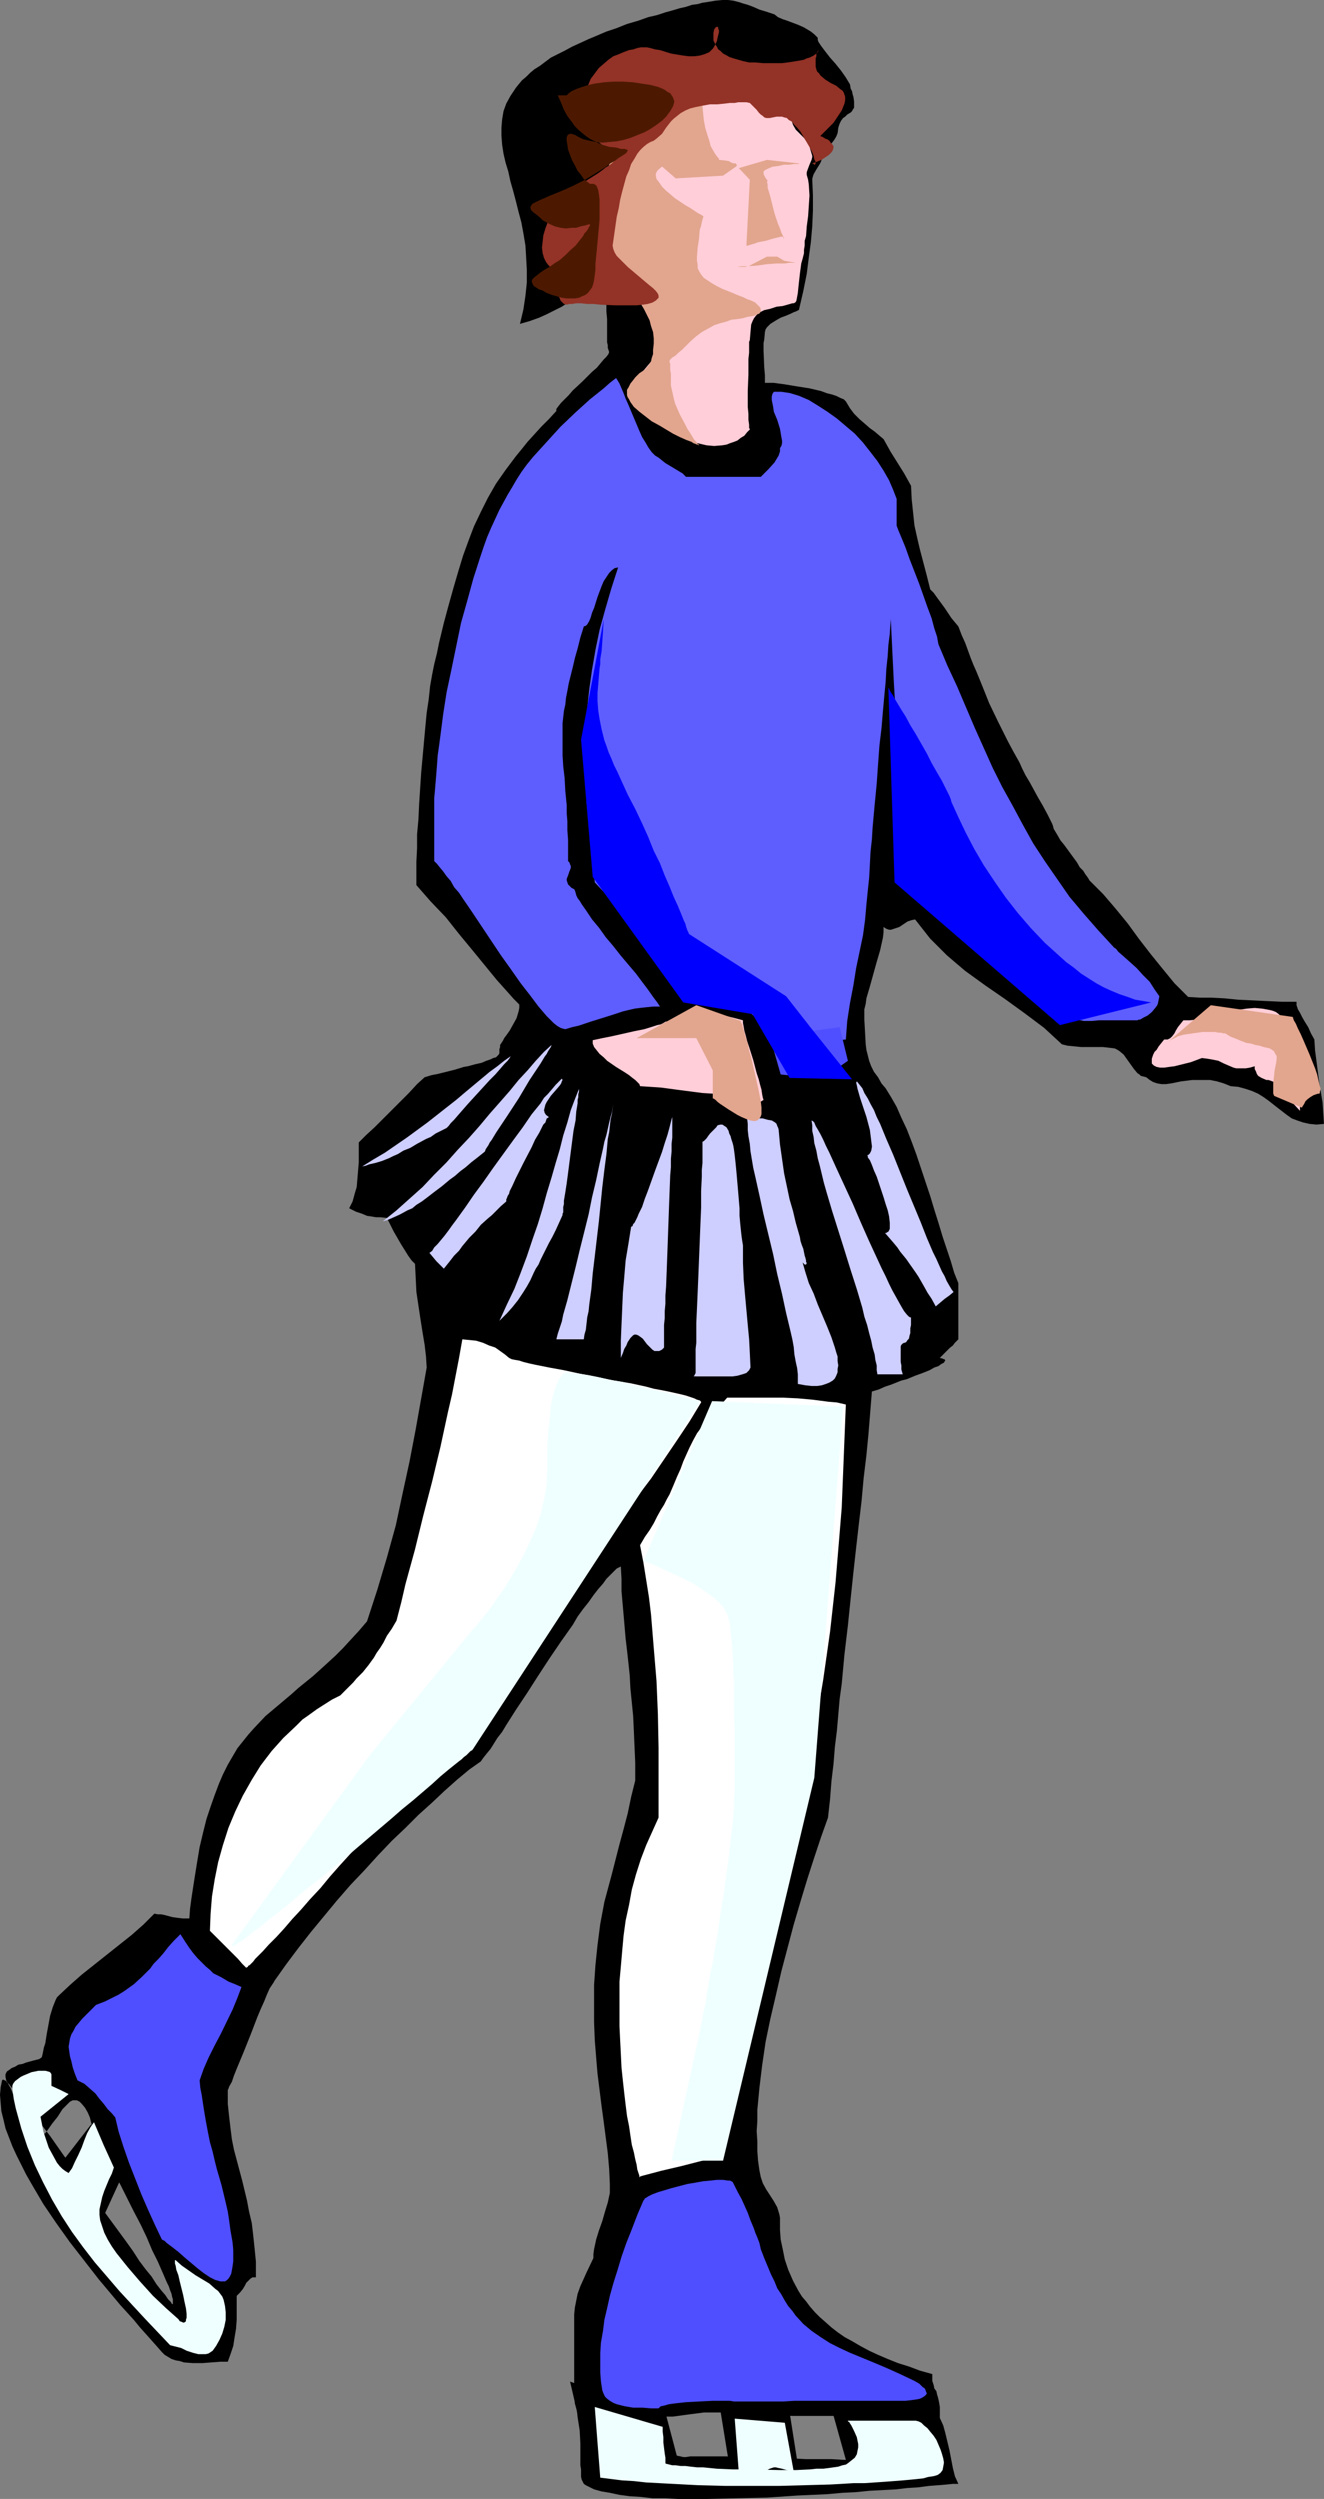 <?xml version="1.0" encoding="UTF-8" standalone="no"?>
<svg
   version="1.0"
   width="82.529mm"
   height="155.711mm"
   id="svg40"
   sodipodi:docname="Ice Skating 21.wmf"
   xmlns:inkscape="http://www.inkscape.org/namespaces/inkscape"
   xmlns:sodipodi="http://sodipodi.sourceforge.net/DTD/sodipodi-0.dtd"
   xmlns="http://www.w3.org/2000/svg"
   xmlns:svg="http://www.w3.org/2000/svg">
  <rect width="100%" height="100%" fill="#808080" stroke="none"/>
  <sodipodi:namedview
     id="namedview40"
     pagecolor="#ffffff"
     bordercolor="#000000"
     borderopacity="0.25"
     inkscape:showpageshadow="2"
     inkscape:pageopacity="0.0"
     inkscape:pagecheckerboard="0"
     inkscape:deskcolor="#d1d1d1"
     inkscape:document-units="mm" />
  <defs
     id="defs1">
    <pattern
       id="WMFhbasepattern"
       patternUnits="userSpaceOnUse"
       width="6"
       height="6"
       x="0"
       y="0" />
  </defs>
  <path
     style="fill:#000000;fill-opacity:1;fill-rule:evenodd;stroke:none"
     d="m 196.203,568.316 3.394,12.119 20.525,1.778 -2.263,-14.382 h -0.162 -0.323 -0.808 l -0.646,0.162 h -1.455 l -1.616,0.162 h -1.778 l -4.04,0.162 -3.879,0.162 h -1.939 -3.556 -0.485 -0.485 l -0.323,-0.162 z"
     id="path1" />
  <path
     style="fill:#000000;fill-opacity:1;fill-rule:evenodd;stroke:none"
     d="m 169.536,566.538 2.586,15.998 h 16.162 l -2.586,-16.482 h -0.162 -0.485 -0.808 l -1.131,0.162 h -1.131 l -1.455,0.162 -5.98,0.162 -1.293,0.162 h -1.293 -1.778 -0.485 -0.162 z"
     id="path2" />
  <path
     style="fill:#000000;fill-opacity:1;fill-rule:evenodd;stroke:none"
     d="m 156.93,568.801 3.071,11.635 H 138.829 l -4.525,-19.553 z"
     id="path3" />
  <path
     style="fill:#000000;fill-opacity:1;fill-rule:evenodd;stroke:none"
     d="m 13.737,510.305 7.758,-10.019 6.626,13.574 -5.333,11.635 z"
     id="path4" />
  <path
     style="fill:#000000;fill-opacity:1;fill-rule:evenodd;stroke:none"
     d="m 137.536,584.96 -0.162,-0.323 -0.323,-0.646 -0.162,-0.646 v -0.808 -0.97 l -0.162,-0.97 v -2.424 -2.747 l -0.162,-3.07 -0.485,-3.07 -0.162,-1.616 -0.485,-1.616 v -0.323 -0.323 l 0.323,-0.162 h 0.162 l 0.485,0.162 0.485,0.162 0.646,0.162 0.646,0.323 0.646,0.485 0.97,0.485 1.778,1.131 0.97,0.485 0.97,0.646 2.263,1.454 4.525,2.747 2.263,1.454 2.263,1.131 1.939,1.131 0.97,0.323 0.97,0.485 0.808,0.323 0.808,0.162 0.646,0.162 h 0.646 l 0.97,-0.162 h 0.97 2.263 2.586 2.747 l 2.909,0.162 h 3.232 l 6.303,0.162 6.303,0.323 h 3.071 2.909 l 2.747,0.162 h 5.495 l 0.97,-0.162 h 0.97 l 0.97,-0.162 1.778,-0.323 1.455,-0.323 1.131,-0.646 0.97,-0.646 0.808,-0.646 0.646,-0.808 0.485,-0.646 0.323,-0.808 0.323,-0.808 0.162,-0.808 v -0.646 -1.131 -0.646 -0.323 l -0.162,-0.162 h -0.162 l -0.323,-0.162 -0.323,-0.162 h -0.646 l -0.646,-0.162 h -0.808 -0.808 -0.97 l -1.131,-0.162 h -7.919 -3.394 -7.273 -3.879 l -4.04,-0.162 -8.404,-0.323 -4.364,-0.323 h -1.939 -2.101 l -3.717,0.485 -3.556,0.485 h -1.778 -1.939 l -1.616,-0.162 -1.616,-0.323 -3.394,-0.808 -3.232,-1.131 -1.616,-0.646 -1.455,-0.646 -1.455,-0.646 -1.293,-0.646 -0.97,-0.646 -0.97,-0.485 -0.808,-0.485 -0.646,-0.323 -0.323,-0.323 -0.162,-0.162 v -16.644 l 0.162,-1.616 0.323,-1.616 0.323,-1.616 0.646,-1.778 1.455,-3.232 1.616,-3.393 v -0.97 l 0.162,-1.131 0.485,-2.262 0.646,-2.101 0.808,-2.262 0.646,-2.262 0.646,-2.101 0.485,-2.262 v -0.97 -1.131 l -0.162,-3.555 -0.323,-3.717 -0.97,-7.433 -0.485,-3.555 -0.97,-7.756 -0.323,-3.878 -0.323,-4.04 -0.162,-4.201 v -4.201 -4.525 l 0.323,-4.686 0.485,-4.686 0.646,-5.009 0.485,-2.585 0.485,-2.585 1.778,-6.625 1.778,-6.948 0.97,-3.555 0.97,-3.717 0.808,-3.878 0.97,-3.878 v -4.201 l -0.162,-3.717 -0.162,-3.717 -0.162,-3.555 -0.323,-3.232 -0.323,-3.232 -0.162,-3.07 -0.323,-3.07 -0.323,-2.909 -0.323,-2.747 -0.485,-5.656 -0.485,-5.494 v -2.909 l -0.162,-2.909 -0.323,0.162 -0.646,0.323 -0.646,0.646 -0.808,0.808 -0.97,0.97 -0.808,1.131 -1.131,1.293 -1.131,1.454 -1.131,1.616 -1.293,1.616 -1.293,1.778 -1.131,1.939 -2.747,3.878 -2.747,4.04 -2.747,4.201 -2.586,4.04 -2.586,3.878 -1.131,1.778 -1.131,1.778 -0.97,1.616 -1.131,1.454 -0.808,1.293 -0.808,1.293 -0.808,0.97 -0.646,0.808 -0.485,0.646 -0.323,0.485 -2.747,1.939 -2.909,2.424 -2.909,2.585 -2.909,2.747 -3.232,2.909 -3.071,3.07 -3.232,3.07 -3.232,3.393 -3.232,3.555 -3.232,3.393 -3.232,3.717 -3.071,3.717 -3.071,3.717 -2.909,3.717 -2.909,3.878 -2.747,3.878 -0.162,0.323 -0.323,0.485 -0.646,0.97 -0.646,1.454 -0.646,1.616 -0.808,1.778 -0.808,1.939 -1.616,4.201 -1.616,4.04 -0.808,1.939 -0.808,1.939 -0.646,1.616 -0.485,1.454 -0.646,1.131 -0.162,0.485 -0.162,0.323 v 3.232 l 0.323,3.07 0.323,2.747 0.323,2.585 0.485,2.424 0.646,2.424 1.293,4.848 1.131,4.686 0.485,2.585 0.646,2.747 0.323,2.747 0.323,3.07 0.323,3.232 v 1.939 1.778 h -0.808 l -0.485,0.323 -0.485,0.485 -0.485,0.485 -0.323,0.646 -0.485,0.808 -0.646,0.808 -0.808,0.808 v 1.778 1.778 2.101 l -0.162,2.101 -0.323,1.939 -0.323,2.101 -0.646,1.939 -0.646,1.778 h -1.778 l -2.101,0.162 -2.101,0.162 h -2.263 l -2.101,-0.162 -0.97,-0.323 -0.97,-0.162 -0.97,-0.323 -0.808,-0.485 -0.808,-0.485 -0.646,-0.646 -1.131,-1.293 -1.293,-1.454 -1.293,-1.454 -1.455,-1.616 -1.455,-1.778 -1.616,-1.778 -1.616,-1.778 -1.616,-1.939 -3.394,-4.04 -3.394,-4.363 -3.394,-4.363 -3.232,-4.525 -3.071,-4.525 -2.747,-4.686 -1.293,-2.262 -1.131,-2.262 -1.131,-2.262 -0.97,-2.101 -0.808,-2.101 -0.808,-2.101 L 0.808,499.155 0.323,497.216 0.162,495.277 0,493.338 l 0.162,-1.778 0.323,-1.616 0.162,-0.162 v 0 h 0.162 l 0.323,0.162 0.323,0.162 0.162,0.323 0.485,0.323 0.323,0.485 0.97,1.131 1.131,1.293 1.293,1.454 1.293,1.778 1.455,1.939 1.616,2.101 1.616,2.101 3.394,4.848 1.939,2.424 3.556,5.171 3.717,5.171 3.556,4.848 1.778,2.424 1.616,2.262 1.455,2.262 1.455,1.939 1.455,1.778 1.131,1.778 1.131,1.454 0.97,1.131 0.646,0.97 0.323,0.323 0.323,0.323 0.162,0.323 0.162,0.162 h 0.162 v 0 -0.162 -0.485 -0.485 l -0.162,-0.485 -0.162,-0.808 -0.323,-0.808 -0.323,-0.97 -0.485,-0.97 -0.485,-1.131 -0.485,-1.131 -1.131,-2.585 -1.293,-2.585 -1.293,-3.07 -1.455,-3.07 -1.616,-3.07 -3.071,-6.14 -1.616,-3.07 -1.455,-2.909 -1.455,-2.585 -1.293,-2.424 -0.323,-1.131 -0.485,-1.293 -0.646,-2.585 -0.485,-1.131 -0.646,-1.131 -0.808,-0.97 -0.485,-0.485 -0.646,-0.323 h -0.485 -0.485 l -0.646,0.323 -0.485,0.485 -0.646,0.646 -0.646,0.646 -1.131,1.778 -1.293,1.616 -1.131,1.616 -0.485,0.646 -0.646,0.323 -0.485,0.323 -0.485,0.162 -0.485,-0.162 -0.646,-0.323 -0.485,-0.646 -0.485,-0.646 -0.646,-0.97 -0.485,-0.97 -0.97,-2.101 -0.97,-2.101 -0.485,-1.131 -0.323,-0.97 -0.323,-0.808 -0.323,-0.808 -0.162,-0.162 -0.162,-0.323 -0.162,-0.323 -0.323,-0.485 -0.162,-0.323 -0.162,-0.808 v -0.646 l 0.323,-0.646 0.485,-0.323 0.646,-0.485 0.808,-0.323 0.808,-0.485 0.97,-0.162 0.808,-0.323 1.778,-0.485 0.646,-0.162 0.646,-0.162 0.485,-0.323 0.162,-0.162 0.162,-0.646 0.162,-0.808 0.162,-0.808 0.323,-0.97 0.323,-2.101 0.808,-4.363 0.646,-2.101 0.323,-0.808 0.323,-0.808 0.323,-0.646 0.485,-0.485 2.586,-2.424 2.747,-2.424 11.798,-9.372 2.747,-2.424 2.586,-2.585 0.808,0.162 h 0.808 l 0.808,0.162 1.778,0.485 1.131,0.162 1.293,0.162 h 1.616 l 0.162,-2.262 0.323,-2.424 0.646,-4.201 0.646,-4.04 0.646,-3.878 0.808,-3.393 0.808,-3.232 0.97,-2.909 0.97,-2.747 0.97,-2.585 0.97,-2.262 1.131,-2.262 1.131,-1.939 1.131,-1.939 1.293,-1.616 1.293,-1.616 1.293,-1.454 2.747,-2.909 3.071,-2.585 3.071,-2.585 1.616,-1.454 3.394,-2.747 1.616,-1.454 1.778,-1.616 1.939,-1.778 1.778,-1.778 1.778,-1.939 1.939,-2.101 1.939,-2.262 2.424,-7.433 2.263,-7.595 2.101,-7.595 1.616,-7.595 1.616,-7.433 1.455,-7.595 1.293,-7.272 1.293,-7.272 -0.162,-2.585 -0.323,-2.747 -0.485,-2.909 -0.485,-3.07 -0.485,-3.232 -0.485,-3.232 -0.162,-3.232 -0.162,-3.393 -0.808,-0.808 -0.808,-1.131 -0.808,-1.293 -0.808,-1.293 -1.778,-3.07 -1.616,-3.232 -1.616,-0.162 h -0.97 l -0.97,-0.162 -1.131,-0.162 -1.131,-0.485 -1.455,-0.485 -1.616,-0.808 0.808,-1.616 0.485,-1.778 0.485,-1.616 0.162,-1.939 0.162,-1.939 0.162,-1.939 v -2.262 -2.424 l 1.778,-1.778 1.939,-1.778 4.04,-4.04 4.04,-4.04 1.939,-2.101 1.778,-1.616 1.616,-0.485 1.616,-0.323 1.293,-0.323 1.293,-0.323 1.293,-0.323 2.101,-0.646 0.97,-0.162 1.778,-0.485 1.455,-0.323 1.131,-0.485 0.97,-0.323 0.646,-0.323 0.646,-0.162 0.323,-0.323 0.323,-0.323 0.162,-0.323 v -0.323 -0.646 l 0.162,-0.485 v -0.485 l 0.646,-0.97 0.323,-0.646 0.485,-0.646 0.808,-1.131 0.808,-1.454 0.808,-1.454 0.485,-1.616 0.162,-0.808 v -0.808 l -1.293,-1.293 -1.293,-1.454 -2.747,-3.07 -1.455,-1.778 -1.455,-1.778 -2.909,-3.555 -3.071,-3.717 -3.071,-3.878 -3.556,-3.717 -3.394,-3.878 v -2.585 -2.909 l 0.162,-3.232 v -3.232 l 0.323,-3.555 0.162,-3.555 0.485,-7.433 0.646,-7.11 0.323,-3.555 0.323,-3.393 0.485,-3.232 0.323,-3.07 0.485,-2.747 0.485,-2.424 0.646,-2.585 0.485,-2.424 1.131,-4.686 1.131,-4.201 1.131,-4.04 1.131,-3.878 1.131,-3.717 1.293,-3.555 1.293,-3.393 1.616,-3.393 1.616,-3.232 1.939,-3.393 2.263,-3.232 2.424,-3.232 1.455,-1.778 1.293,-1.616 1.616,-1.778 1.616,-1.778 1.778,-1.778 1.778,-1.939 v -0.485 l 0.485,-0.646 0.646,-0.808 0.808,-0.808 0.97,-0.97 0.97,-1.131 2.263,-2.101 2.263,-2.262 1.131,-0.97 0.808,-0.97 0.808,-0.97 0.646,-0.646 0.485,-0.646 0.162,-0.485 -0.162,-0.485 -0.162,-0.485 v -0.646 l -0.162,-0.646 V 78.856 77.079 75.14 l -0.162,-1.778 v -0.808 -0.646 l -0.162,-0.646 -0.162,-0.485 -0.162,-0.485 -0.323,-0.485 -0.162,-0.485 -0.323,-0.323 -0.646,-0.485 -0.646,-0.162 h -0.808 l -0.97,0.323 -0.97,0.485 -1.131,0.646 -1.293,0.646 -1.293,0.808 -1.455,0.97 -1.616,0.808 -1.939,0.97 -1.778,0.808 -2.263,0.808 -2.263,0.646 0.808,-3.393 0.485,-3.232 0.323,-3.07 v -3.07 l -0.162,-2.909 -0.162,-2.747 -0.485,-2.909 -0.485,-2.585 -0.646,-2.424 -0.646,-2.585 -0.646,-2.424 -0.646,-2.262 -0.485,-2.262 -0.646,-2.101 -0.485,-2.101 -0.323,-2.101 -0.162,-2.101 v -1.939 l 0.162,-1.939 0.323,-1.939 0.646,-1.778 0.97,-1.778 1.293,-1.939 0.646,-0.808 0.808,-0.97 0.97,-0.808 0.97,-0.97 0.97,-0.808 1.293,-0.808 1.293,-0.97 1.293,-0.97 1.616,-0.808 1.616,-0.808 1.778,-0.97 1.778,-0.808 2.101,-0.97 1.939,-0.808 2.263,-0.97 2.424,-0.808 2.424,-0.97 2.747,-0.808 2.263,-0.808 2.101,-0.485 1.939,-0.646 1.778,-0.485 1.616,-0.485 1.455,-0.323 1.455,-0.485 1.293,-0.162 1.131,-0.323 1.131,-0.162 0.97,-0.162 0.97,-0.162 L 170.183,0 h 1.293 l 1.293,0.162 1.293,0.323 0.97,0.323 1.131,0.323 1.293,0.485 1.455,0.646 1.616,0.485 1.939,0.646 0.808,0.646 1.131,0.485 0.97,0.323 1.293,0.485 1.293,0.485 1.455,0.646 0.808,0.485 0.808,0.485 0.808,0.646 0.808,0.808 v 0.485 l 0.162,0.485 0.323,0.485 0.323,0.485 0.97,1.293 1.131,1.454 1.293,1.454 1.293,1.616 1.131,1.616 0.97,1.616 0.162,0.97 0.323,0.646 0.162,0.808 0.162,0.485 0.162,1.131 v 0.808 0.646 l -0.323,0.485 -0.162,0.323 -0.323,0.323 -0.808,0.485 -0.485,0.485 -0.485,0.323 -0.485,0.646 -0.323,0.646 -0.323,0.97 -0.162,1.293 -0.323,0.808 -0.485,0.808 -1.131,1.454 -1.131,1.293 -0.485,0.808 -0.162,0.808 -0.162,0.646 -0.323,0.646 -0.808,1.293 -0.646,1.131 -0.162,0.485 -0.162,0.646 0.162,3.878 v 3.555 l -0.162,3.717 -0.323,3.717 -0.485,3.555 -0.485,3.878 -0.808,4.04 -0.97,4.201 v 0.162 l -0.162,0.162 -0.323,0.162 -0.323,0.162 -0.485,0.162 -0.646,0.323 -1.131,0.485 -1.293,0.485 -1.131,0.646 -1.293,0.808 -0.808,0.808 -0.323,0.485 -0.162,0.646 -0.162,1.778 -0.162,0.808 v 0.808 0.646 0.323 l 0.162,3.878 0.162,1.939 v 1.778 h 0.97 1.131 l 1.131,0.162 1.293,0.162 2.909,0.485 3.071,0.485 2.747,0.646 1.293,0.485 1.293,0.323 0.97,0.323 0.97,0.485 0.808,0.323 0.485,0.485 0.97,1.616 0.97,1.293 1.293,1.293 1.131,0.97 1.293,1.131 1.131,0.808 1.131,0.97 0.97,0.808 0.808,1.454 0.808,1.454 1.616,2.585 1.616,2.585 0.808,1.454 0.808,1.454 0.162,3.232 0.323,3.07 0.323,3.07 0.646,2.909 0.646,2.747 0.808,3.07 0.808,3.07 0.808,3.232 0.808,0.808 0.808,1.131 1.778,2.424 1.616,2.424 0.808,0.97 0.808,0.97 0.808,2.101 0.808,1.778 0.646,1.778 0.646,1.778 0.646,1.616 0.646,1.454 1.131,2.747 0.97,2.424 0.97,2.424 2.101,4.363 1.131,2.262 1.131,2.262 1.293,2.424 1.455,2.585 0.646,1.454 0.808,1.616 0.97,1.616 0.97,1.778 0.97,1.778 1.131,1.939 1.131,2.101 1.131,2.262 0.162,0.485 0.162,0.646 0.485,0.808 0.485,0.808 0.646,1.131 0.808,0.97 3.071,4.201 0.646,1.131 0.808,0.808 0.485,0.808 0.485,0.646 0.323,0.485 0.162,0.323 3.232,3.232 2.909,3.393 2.909,3.555 2.586,3.555 2.747,3.555 2.747,3.393 2.909,3.555 3.232,3.232 2.747,0.162 h 2.747 l 3.071,0.162 3.232,0.323 6.788,0.323 3.556,0.162 h 3.394 v 0.808 l 0.323,0.97 0.485,0.808 0.485,0.97 0.646,1.131 0.808,1.293 0.646,1.454 0.808,1.454 0.162,2.585 0.323,2.424 0.646,5.009 0.808,4.848 0.162,2.585 0.162,2.424 -1.778,0.162 -1.616,-0.162 -1.455,-0.323 -1.455,-0.485 -1.293,-0.485 -1.131,-0.808 -2.101,-1.616 -2.263,-1.778 -1.131,-0.808 -1.293,-0.808 -1.455,-0.646 -1.455,-0.485 -1.778,-0.485 -1.778,-0.162 -1.616,-0.646 -1.616,-0.485 -1.616,-0.323 h -1.455 -1.455 -1.293 l -2.586,0.323 -2.424,0.485 -1.131,0.162 h -1.131 l -0.97,-0.162 -0.97,-0.323 -0.808,-0.485 -0.808,-0.646 -0.646,-0.162 -0.646,-0.162 -0.323,-0.323 -0.485,-0.323 -0.808,-0.97 -1.616,-2.262 -0.808,-1.131 -0.97,-0.808 -0.485,-0.323 -0.646,-0.323 -1.293,-0.162 -1.455,-0.162 h -3.394 -1.778 l -1.616,-0.162 -1.616,-0.162 -1.293,-0.323 -2.101,-1.939 -2.101,-1.939 -4.525,-3.393 -4.687,-3.393 -4.687,-3.232 -4.687,-3.393 -2.101,-1.778 -2.263,-1.939 -1.939,-1.939 -1.939,-1.939 -1.778,-2.262 -1.778,-2.262 -0.808,0.162 -0.97,0.323 -0.97,0.646 -0.97,0.646 -0.97,0.323 -0.97,0.323 h -0.485 l -0.485,-0.162 -0.323,-0.162 -0.485,-0.323 v 1.293 l -0.162,1.293 -0.646,2.909 -0.808,2.747 -0.808,2.909 -0.808,2.909 -0.808,2.747 -0.162,1.293 -0.323,1.293 v 1.293 1.131 l 0.162,2.909 0.162,2.909 0.162,1.293 0.323,1.293 0.323,1.293 0.485,1.293 0.646,1.293 0.97,1.293 0.808,1.454 0.97,1.131 1.293,2.101 1.293,2.262 1.131,2.585 1.293,2.747 1.131,2.909 1.131,3.07 2.101,6.302 1.131,3.393 0.97,3.232 0.97,3.07 0.97,3.232 0.97,2.909 0.97,2.909 0.808,2.747 0.97,2.424 v 13.25 l -0.162,0.162 -0.162,0.162 -0.485,0.485 -0.485,0.646 -0.646,0.485 -0.808,0.808 -1.616,1.616 0.646,0.162 0.323,0.162 h 0.162 l 0.162,0.323 -0.162,0.162 -0.162,0.323 -0.646,0.323 -0.646,0.485 -0.97,0.323 -1.131,0.646 -1.616,0.646 -1.778,0.646 -1.939,0.808 -1.293,0.323 -2.424,0.97 -1.455,0.485 -1.455,0.646 -1.616,0.485 -0.808,10.019 -0.485,5.009 -0.646,5.333 -0.485,5.333 -0.646,5.494 -0.646,5.656 -0.646,5.817 -0.646,6.14 -0.646,6.302 -0.808,6.787 -0.646,6.948 -0.485,3.555 -0.323,3.717 -0.323,3.717 -0.485,3.878 -0.323,4.04 -0.485,4.04 -0.323,4.201 -0.485,4.363 -1.616,4.525 -1.616,4.848 -1.616,5.009 -1.616,5.333 -1.616,5.494 -1.455,5.494 -1.455,5.494 -1.293,5.656 -1.293,5.494 -1.131,5.494 -0.808,5.494 -0.646,5.332 -0.485,5.171 v 2.585 l -0.162,2.424 0.162,2.424 v 2.262 l 0.162,2.262 0.323,2.262 0.162,0.808 0.162,0.808 0.485,1.454 0.808,1.454 1.778,2.747 0.808,1.454 0.485,1.616 0.162,0.808 v 0.808 2.101 l 0.162,2.262 0.485,2.262 0.485,2.424 0.808,2.424 1.131,2.585 1.293,2.424 0.808,1.293 0.97,1.131 0.97,1.293 1.131,1.293 1.131,1.131 1.293,1.131 1.455,1.293 1.455,1.131 1.616,1.131 1.778,0.97 1.939,1.131 2.101,1.131 2.101,0.97 2.263,0.97 2.424,0.97 2.586,0.808 2.586,0.97 2.909,0.808 v 0.808 0.808 l 0.162,0.485 0.162,0.485 0.162,0.808 0.485,0.646 0.162,0.808 0.162,0.485 0.162,0.646 0.162,0.808 0.162,0.97 v 1.131 1.454 l 0.808,1.778 0.485,1.778 0.97,4.04 0.808,4.201 0.485,1.939 0.808,1.778 H 224.486 l -1.616,0.162 -1.939,0.162 -2.101,0.162 -2.424,0.323 -2.586,0.162 -2.747,0.323 -3.071,0.162 -3.071,0.162 -3.232,0.323 -3.232,0.162 -3.556,0.323 -7.111,0.323 -7.111,0.485 -7.273,0.162 -6.95,0.162 h -3.394 -3.232 l -3.071,-0.162 h -3.071 l -2.747,-0.323 -2.586,-0.162 -2.424,-0.323 -2.263,-0.485 -1.939,-0.323 -1.778,-0.485 -1.293,-0.646 -0.646,-0.323 z"
     id="path5" />
  <path
     style="fill:#efffff;fill-opacity:1;fill-rule:evenodd;stroke:none"
     d="m 174.061,582.374 -0.97,-12.766 11.798,0.97 2.101,11.473 -0.808,-0.162 -0.808,-0.162 -1.131,-0.323 -0.808,-0.162 -0.646,-0.162 h -0.485 l -0.485,0.162 -0.485,0.162 -0.646,0.323 -0.646,0.162 -0.485,0.162 -0.97,0.162 -1.131,0.162 h -0.808 -0.808 z"
     id="path6" />
  <path
     style="fill:#4f4fff;fill-opacity:1;fill-rule:evenodd;stroke:none"
     d="m 155.152,567.185 h -1.778 l -1.939,-0.162 h -2.263 l -1.939,-0.323 -1.939,-0.485 -0.808,-0.323 -0.808,-0.485 -0.646,-0.485 -0.485,-0.485 -0.323,-0.646 -0.323,-0.808 -0.323,-2.101 -0.162,-2.101 v -2.262 -2.424 l 0.162,-2.424 0.485,-2.747 0.323,-2.585 0.646,-2.747 0.646,-2.909 0.808,-2.909 0.97,-3.07 0.97,-3.232 1.131,-3.232 1.293,-3.232 1.293,-3.393 1.455,-3.393 0.162,-0.162 0.162,-0.323 0.323,-0.162 0.485,-0.323 0.97,-0.485 1.293,-0.485 1.616,-0.485 1.616,-0.485 3.717,-0.97 1.939,-0.323 1.778,-0.323 1.778,-0.162 1.455,-0.162 h 1.455 l 1.131,0.162 h 0.485 l 0.323,0.162 0.323,0.162 0.162,0.323 0.485,0.97 0.485,0.97 0.97,1.778 1.455,3.232 0.646,1.778 0.808,1.939 0.323,0.97 0.485,1.131 0.485,1.293 0.323,1.454 0.808,2.101 0.808,1.939 0.808,1.939 0.808,1.616 0.646,1.616 0.97,1.454 0.808,1.454 0.808,1.293 0.97,1.131 0.808,1.131 1.778,1.939 1.939,1.616 2.101,1.454 2.263,1.454 2.263,1.131 2.424,1.131 2.747,1.131 2.747,1.131 3.071,1.293 3.232,1.454 3.394,1.616 1.131,0.646 0.808,0.808 0.485,0.323 0.162,0.323 0.162,0.485 0.162,0.323 -0.162,0.323 -0.323,0.323 -0.485,0.323 -0.646,0.323 -0.808,0.162 -1.131,0.162 -1.455,0.162 h -1.616 -8.727 -5.172 -10.667 l -2.586,0.162 h -10.182 -1.455 l -0.97,-0.162 h -4.04 l -3.232,0.162 -3.071,0.162 -1.455,0.162 -1.455,0.162 -1.131,0.162 -1.131,0.323 -0.808,0.162 z"
     id="path7" />
  <path
     style="fill:#4f4fff;fill-opacity:1;fill-rule:evenodd;stroke:none"
     d="m 38.142,527.433 -1.616,-3.393 -1.616,-3.555 -1.616,-3.717 -1.455,-3.717 -1.455,-3.717 -1.293,-3.717 -1.131,-3.555 -0.808,-3.393 -0.808,-0.97 -0.97,-0.97 -0.97,-1.293 -0.97,-1.131 -0.97,-1.293 -1.293,-1.131 -1.293,-1.131 -1.616,-0.808 -0.646,-1.616 -0.485,-1.454 -0.323,-1.454 -0.323,-1.131 -0.162,-1.131 -0.162,-1.131 0.162,-0.97 0.162,-0.97 0.323,-0.97 0.485,-0.808 0.485,-0.97 0.808,-0.97 0.808,-0.97 0.97,-0.97 1.131,-1.131 1.131,-1.131 2.101,-0.808 1.616,-0.808 1.616,-0.808 1.293,-0.808 1.131,-0.808 1.131,-0.808 1.939,-1.778 0.97,-0.97 0.97,-0.97 0.808,-1.131 1.131,-1.131 1.131,-1.293 1.131,-1.454 1.293,-1.454 1.616,-1.616 1.131,1.778 0.97,1.454 0.97,1.293 0.97,1.131 0.97,0.97 0.97,0.97 0.97,0.808 0.808,0.808 1.939,0.97 1.616,0.97 1.616,0.646 1.455,0.646 -0.97,2.585 -1.131,2.747 -2.747,5.656 -1.455,2.747 -1.455,2.909 -1.131,2.585 -0.97,2.747 0.162,1.778 0.323,1.616 0.485,3.232 0.485,2.909 0.485,2.585 0.485,2.424 0.646,2.262 0.485,2.101 0.485,1.939 1.131,3.878 0.97,4.04 0.485,2.101 0.323,2.101 0.323,2.424 0.485,2.747 0.162,1.778 v 1.454 1.293 l -0.162,1.131 -0.162,0.97 -0.162,0.808 -0.323,0.646 -0.323,0.485 -0.323,0.323 -0.485,0.323 h -0.485 -0.646 l -0.485,-0.162 -0.646,-0.162 -0.646,-0.323 -0.646,-0.323 -1.455,-0.97 -1.455,-1.131 -3.071,-2.585 -1.455,-1.293 -1.455,-1.131 -1.293,-0.97 -0.485,-0.485 z"
     id="path8" />
  <path
     style="fill:#ffffff;fill-opacity:1;fill-rule:evenodd;stroke:none"
     d="m 155.152,428.055 v -8.403 -8.08 l -0.162,-7.918 -0.323,-7.756 -0.646,-7.756 -0.646,-7.918 -0.485,-4.04 -0.646,-4.04 -0.646,-4.04 -0.808,-4.201 1.131,-1.939 1.131,-1.616 0.97,-1.616 0.808,-1.616 0.808,-1.454 0.808,-1.293 0.646,-1.293 0.646,-1.131 0.97,-2.262 0.808,-1.939 0.808,-1.778 0.646,-1.778 1.455,-3.232 0.808,-1.616 0.97,-1.778 1.293,-1.778 0.808,-0.97 0.808,-0.97 0.808,-1.131 1.131,-1.131 1.131,-1.131 1.131,-1.293 h 3.232 3.394 6.626 l 3.394,0.162 3.556,0.323 3.717,0.485 1.939,0.162 2.101,0.485 -0.485,12.119 -0.485,12.119 -0.485,5.979 -0.485,5.817 -0.485,5.817 -0.646,5.817 -0.646,5.817 -0.808,5.656 -0.808,5.656 -0.97,5.817 -1.131,5.494 -1.131,5.656 -1.131,5.494 -1.293,5.494 -0.808,2.101 -0.646,1.778 -1.293,3.393 -0.646,1.939 -0.646,2.101 -0.323,1.131 -0.162,1.293 -0.485,1.454 -0.323,1.454 -0.323,1.616 -0.485,1.778 -0.323,1.939 -0.485,2.101 -0.485,2.262 -0.485,2.424 -0.485,2.585 -0.646,2.909 -0.646,3.07 -0.646,3.393 -0.646,3.555 -0.808,3.717 -0.808,4.201 -0.97,4.363 -0.97,4.686 -0.97,5.171 -0.162,2.262 -0.162,2.262 -1.455,8.403 -0.323,2.262 -0.162,2.424 -2.424,0.646 -2.586,0.646 -5.01,1.293 -4.849,1.131 -2.424,0.646 -2.424,0.646 v 0.162 h -0.162 v -0.323 l -0.162,-0.485 -0.323,-0.97 -0.162,-1.131 -0.323,-1.293 -0.323,-1.616 -0.485,-1.778 -0.323,-2.101 -0.323,-2.262 -0.485,-2.424 -0.323,-2.585 -0.323,-2.747 -0.323,-2.909 -0.323,-3.07 -0.162,-3.232 -0.162,-3.232 -0.162,-3.393 v -3.393 -3.555 -3.555 l 0.323,-3.555 0.323,-3.717 0.323,-3.555 0.485,-3.555 0.808,-3.717 0.646,-3.555 0.97,-3.555 1.131,-3.555 1.293,-3.393 1.455,-3.232 z"
     id="path9" />
  <path
     style="fill:#ffffff;fill-opacity:1;fill-rule:evenodd;stroke:none"
     d="m 58.02,463.443 -0.97,-0.97 -0.97,-1.131 -4.687,-4.686 -0.97,-0.97 -0.97,-0.97 0.162,-4.04 0.323,-4.04 0.646,-4.04 0.808,-4.04 1.131,-4.04 1.293,-4.04 1.616,-3.878 1.778,-3.717 2.101,-3.717 2.101,-3.393 2.586,-3.393 2.747,-3.07 3.071,-2.909 1.455,-1.454 1.616,-1.131 1.778,-1.293 1.778,-1.131 1.778,-1.131 1.939,-0.97 1.131,-1.131 1.131,-1.131 0.808,-0.808 0.808,-0.97 1.455,-1.454 1.293,-1.616 1.293,-1.778 0.646,-1.131 0.808,-1.131 0.808,-1.293 0.808,-1.616 1.131,-1.616 1.131,-1.939 1.131,-4.363 0.97,-4.201 2.263,-8.241 1.939,-7.918 2.101,-8.08 1.939,-8.08 1.778,-8.241 0.97,-4.201 0.808,-4.201 0.808,-4.201 0.808,-4.525 1.616,0.162 1.616,0.162 1.616,0.485 1.455,0.646 1.455,0.485 1.131,0.808 1.131,0.808 0.97,0.808 0.646,0.323 0.808,0.162 0.97,0.162 0.97,0.323 1.293,0.323 1.455,0.323 1.616,0.323 1.616,0.323 3.556,0.646 3.717,0.808 4.04,0.808 4.04,0.808 3.879,0.646 3.717,0.808 1.778,0.485 1.778,0.323 1.616,0.323 1.455,0.323 1.455,0.323 1.293,0.323 0.97,0.323 0.97,0.323 0.646,0.323 0.646,0.162 0.323,0.323 v 0.162 l -2.747,4.525 -2.909,4.363 -3.071,4.525 -3.071,4.525 -6.626,8.726 -6.788,8.888 -6.95,8.888 -6.788,8.888 -6.626,8.888 -3.232,4.525 -3.071,4.525 -0.162,0.162 -0.162,0.162 -0.323,0.485 -0.323,0.323 -0.485,0.485 -0.485,0.646 -0.485,0.646 -0.646,0.646 -1.293,1.454 -1.616,1.939 -1.616,1.939 -1.939,2.101 -1.939,2.262 -2.263,2.424 -2.263,2.585 -2.263,2.747 -4.849,5.494 -5.01,5.656 -5.01,5.494 -2.424,2.747 -2.263,2.747 -2.424,2.585 -2.101,2.424 -2.101,2.262 -1.939,2.262 -1.778,1.939 -1.778,1.778 -1.455,1.616 -1.293,1.293 -0.485,0.485 -0.485,0.646 -0.808,0.808 -0.323,0.162 -0.162,0.323 h -0.162 z"
     id="path10" />
  <path
     style="fill:#ceceff;fill-opacity:1;fill-rule:evenodd;stroke:none"
     d="m 161.617,324.152 h 0.808 0.485 0.485 l 0.162,-0.162 0.162,-0.323 0.162,-0.323 v -0.646 -0.646 -1.939 -1.131 -1.293 l 0.162,-1.454 v -1.454 -3.232 l 0.162,-3.555 0.162,-3.717 0.162,-3.878 0.162,-4.04 0.323,-8.08 0.162,-3.878 v -3.878 l 0.162,-3.393 v -1.616 l 0.162,-1.616 v -1.454 -1.293 -2.262 l 0.323,-0.162 0.323,-0.323 0.323,-0.323 0.323,-0.485 0.485,-0.646 0.485,-0.485 0.97,-0.97 0.323,-0.485 0.646,-0.162 h 0.485 l 0.485,0.323 0.485,0.323 0.485,0.808 0.162,0.646 0.323,0.646 0.162,0.646 0.323,0.97 0.162,0.646 0.162,0.97 0.162,1.293 0.162,1.454 0.162,1.616 0.162,1.778 0.323,3.717 0.323,3.878 v 1.778 l 0.162,1.778 0.162,1.616 0.162,1.454 0.162,1.131 0.162,0.97 v 4.04 l 0.162,3.878 0.323,3.717 0.323,3.555 0.323,3.555 0.323,3.393 0.162,3.232 0.162,3.393 -0.162,0.323 -0.162,0.323 -0.323,0.323 -0.323,0.323 -0.97,0.323 -1.131,0.323 -1.131,0.162 h -1.131 -0.323 -0.646 z"
     id="path11" />
  <path
     style="fill:#ceceff;fill-opacity:1;fill-rule:evenodd;stroke:none"
     d="m 187.961,325.929 v -0.97 -1.293 l -0.162,-1.454 -0.323,-1.454 -0.323,-1.778 -0.162,-1.778 -0.323,-1.778 -0.485,-2.101 -0.97,-4.04 -0.97,-4.525 -1.131,-4.686 -0.97,-4.686 -2.263,-9.372 -0.97,-4.525 -0.97,-4.363 -0.485,-2.101 -0.323,-1.939 -0.323,-1.939 -0.162,-1.778 -0.323,-1.778 -0.162,-1.454 v -1.454 l -0.162,-1.454 2.424,0.162 h 1.293 l 1.131,0.323 0.97,0.162 0.808,0.485 0.323,0.323 0.162,0.485 0.162,0.323 0.162,0.485 0.323,3.555 0.485,3.393 0.485,3.393 0.646,3.07 0.646,3.07 0.808,2.747 0.646,2.747 0.646,2.262 0.323,1.131 0.162,0.97 0.323,0.97 0.323,0.808 0.162,0.808 0.162,0.808 0.162,0.485 0.162,0.646 v 0.323 l 0.162,0.323 -0.162,0.323 v 0 h -0.162 -0.162 l -0.162,-0.162 -0.323,-0.323 0.646,2.262 0.808,2.585 1.131,2.424 0.97,2.585 2.263,5.332 0.97,2.424 0.808,2.424 0.323,1.131 0.323,0.97 v 1.131 l 0.162,0.97 -0.162,0.808 v 0.808 l -0.323,0.808 -0.323,0.646 -0.485,0.485 -0.808,0.485 -0.808,0.323 -0.97,0.323 -1.131,0.162 h -1.293 l -1.455,-0.162 z"
     id="path12" />
  <path
     style="fill:#ceceff;fill-opacity:1;fill-rule:evenodd;stroke:none"
     d="m 206.708,323.667 -0.162,-0.97 v -1.131 l -0.323,-1.293 -0.162,-1.293 -0.485,-1.616 -0.323,-1.616 -0.485,-1.778 -0.485,-1.939 -0.646,-1.939 -0.485,-2.101 -1.293,-4.363 -1.455,-4.525 -1.455,-4.686 -2.909,-9.211 -1.293,-4.363 -0.646,-2.262 -0.97,-4.04 -0.485,-1.778 -0.323,-1.778 -0.485,-1.778 -0.162,-1.454 -0.323,-1.454 v -1.293 l -0.162,-1.131 0.323,0.162 0.323,0.323 0.323,0.808 0.485,0.808 0.646,1.131 0.646,1.293 0.646,1.454 0.808,1.616 0.808,1.778 0.808,1.778 0.97,2.101 0.97,2.101 1.939,4.201 1.939,4.525 1.939,4.363 1.939,4.201 0.97,2.101 0.97,1.939 0.808,1.778 0.808,1.616 0.808,1.454 0.808,1.454 0.646,1.131 0.485,0.808 0.646,0.808 0.485,0.485 0.323,0.162 h 0.162 v 0.97 0.808 l -0.162,0.808 v 0.646 0.485 l -0.162,0.485 -0.162,0.808 -0.323,0.323 -0.323,0.485 -0.323,0.162 h -0.162 l -0.323,0.162 -0.323,0.323 -0.162,0.323 v 0.646 1.454 0.808 0.808 l 0.162,0.808 v 0.97 l 0.323,1.131 z"
     id="path13" />
  <path
     style="fill:#ceceff;fill-opacity:1;fill-rule:evenodd;stroke:none"
     d="m 224.648,304.276 -0.485,-0.646 -0.485,-0.808 -0.646,-1.131 -0.485,-1.131 -0.646,-1.131 -0.646,-1.454 -0.646,-1.454 -0.808,-1.616 -1.455,-3.393 -1.455,-3.717 -1.616,-3.878 -1.616,-3.878 -3.232,-8.08 -1.616,-3.717 -1.455,-3.555 -0.808,-1.616 -0.646,-1.616 -0.808,-1.454 -0.646,-1.293 -0.808,-1.293 -0.485,-1.131 -0.646,-0.808 -0.646,-0.808 v 0 l -0.162,0.323 0.162,0.646 0.162,0.808 0.323,1.131 0.323,1.131 0.485,1.454 0.485,1.454 0.485,1.454 0.808,3.07 0.162,1.293 0.162,1.293 0.162,1.293 -0.162,0.97 -0.323,0.646 -0.323,0.323 -0.323,0.162 0.162,0.162 v 0.323 l 0.485,0.646 0.485,1.131 0.485,1.293 0.646,1.454 0.485,1.454 1.131,3.393 0.485,1.616 0.485,1.454 0.323,1.454 0.162,1.454 v 0.97 0.485 l -0.162,0.323 -0.162,0.323 -0.323,0.162 -0.162,0.162 h -0.323 l 1.131,1.293 0.97,1.131 0.808,0.97 0.646,0.97 1.455,1.778 1.131,1.616 1.131,1.616 0.646,0.97 0.646,1.131 0.646,1.131 0.808,1.454 0.97,1.454 0.97,1.778 2.101,-1.778 1.131,-0.808 z"
     id="path14" />
  <path
     style="fill:#ceceff;fill-opacity:1;fill-rule:evenodd;stroke:none"
     d="m 101.172,295.065 0.646,-0.485 0.485,-0.808 0.808,-0.808 0.808,-0.97 0.808,-0.97 0.97,-1.293 0.808,-1.131 0.97,-1.293 2.101,-2.909 2.101,-3.07 2.263,-3.07 2.263,-3.232 4.687,-6.464 2.263,-3.07 2.101,-3.07 2.101,-2.585 0.808,-1.293 0.97,-0.97 0.97,-1.131 0.808,-0.97 0.808,-0.808 0.646,-0.646 0.162,0.323 -0.162,0.323 -0.162,0.485 -0.323,0.485 -0.97,1.131 -1.131,1.293 -0.97,1.454 -0.323,0.646 -0.162,0.646 -0.162,0.646 0.162,0.646 0.323,0.485 0.646,0.485 -0.162,0.162 -0.323,0.162 -0.162,0.485 -0.162,0.485 -0.485,0.485 -0.323,0.646 -0.646,1.293 -0.97,1.616 -0.808,1.778 -1.939,3.717 -0.97,1.939 -0.808,1.616 -0.808,1.778 -0.646,1.293 -0.162,0.646 -0.323,0.485 -0.162,0.485 -0.162,0.323 v 0.323 0.162 0 l -1.293,1.131 -1.131,1.131 -0.97,0.97 -0.97,0.808 -1.616,1.454 -1.293,1.616 -1.455,1.454 -0.808,0.97 -0.808,0.97 -0.808,1.131 -1.131,1.131 -1.131,1.454 -1.293,1.616 -1.778,-1.778 z"
     id="path15" />
  <path
     style="fill:#ceceff;fill-opacity:1;fill-rule:evenodd;stroke:none"
     d="m 146.263,319.789 v -4.04 l 0.162,-3.878 0.162,-3.717 0.162,-3.717 0.323,-3.717 0.323,-3.878 0.646,-3.878 0.646,-4.04 0.323,-0.162 0.162,-0.485 0.323,-0.323 0.323,-0.646 0.323,-0.646 0.323,-0.808 0.808,-1.616 0.646,-1.939 0.808,-2.101 1.616,-4.525 1.616,-4.363 0.646,-2.101 0.646,-1.939 0.485,-1.778 0.162,-0.646 0.162,-0.646 0.162,-0.646 0.162,-0.485 v -0.323 -0.323 1.616 1.131 1.293 1.454 l -0.162,1.454 v 1.778 l -0.162,1.778 v 1.939 l -0.162,1.939 -0.162,4.201 -0.162,4.363 -0.162,4.525 -0.162,4.525 -0.162,4.363 -0.162,4.201 -0.162,2.101 v 1.939 l -0.162,1.778 v 1.616 l -0.162,1.616 v 1.454 1.131 1.131 1.616 l -0.485,0.485 -0.323,0.162 -0.323,0.162 h -0.485 -0.646 l -0.485,-0.323 -0.646,-0.646 -0.646,-0.646 -0.97,-1.293 -0.646,-0.485 -0.485,-0.323 -0.485,-0.162 h -0.323 l -0.323,0.162 -0.323,0.323 -0.323,0.323 -0.323,0.485 -0.323,0.485 -0.323,0.808 -0.485,0.808 -0.323,0.97 z"
     id="path16" />
  <path
     style="fill:#ceceff;fill-opacity:1;fill-rule:evenodd;stroke:none"
     d="m 131.071,315.426 0.323,-1.293 0.485,-1.454 0.485,-1.454 0.323,-1.616 0.97,-3.393 0.97,-3.878 0.97,-3.878 0.97,-4.04 2.101,-8.403 0.808,-4.04 0.97,-4.04 0.808,-3.878 0.808,-3.555 0.323,-1.616 0.485,-1.616 0.323,-1.454 0.323,-1.454 0.323,-1.293 0.323,-1.131 0.162,-0.97 0.162,-0.97 -0.162,1.131 -0.162,1.131 -0.323,1.454 -0.162,1.454 -0.162,1.454 -0.323,1.616 -0.323,3.555 -0.485,3.717 -0.485,4.04 -0.808,8.08 -0.97,8.241 -0.485,4.04 -0.323,3.717 -0.485,3.555 -0.162,1.616 -0.323,1.454 -0.162,1.454 -0.162,1.454 -0.323,1.131 -0.162,1.131 z"
     id="path17" />
  <path
     style="fill:#ceceff;fill-opacity:1;fill-rule:evenodd;stroke:none"
     d="m 117.657,311.063 1.778,-3.878 1.778,-3.717 1.455,-3.717 1.455,-3.878 1.293,-3.878 1.293,-3.717 1.131,-3.717 0.97,-3.555 1.131,-3.717 0.97,-3.393 0.97,-3.232 0.808,-3.232 0.97,-3.07 0.808,-2.909 0.97,-2.585 0.97,-2.424 v 0.323 0.323 l -0.162,0.646 v 0.646 l -0.162,0.646 v 0.808 l -0.323,1.939 -0.162,2.101 -0.485,2.424 -0.646,5.009 -0.646,5.009 -0.323,2.424 -0.323,2.101 -0.323,1.939 v 0.808 l -0.162,0.646 v 0.646 0.646 l -0.162,0.323 v 0.323 l -0.808,1.778 -0.808,1.778 -0.808,1.616 -0.808,1.454 -0.646,1.293 -0.646,1.293 -0.646,1.293 -0.485,1.131 -0.646,0.97 -0.485,0.97 -0.808,1.778 -0.808,1.454 -0.808,1.293 -0.646,0.97 -0.646,0.97 -1.293,1.616 -1.293,1.454 -0.808,0.808 z"
     id="path18" />
  <path
     style="fill:#ceceff;fill-opacity:1;fill-rule:evenodd;stroke:none"
     d="m 90.182,287.632 3.232,-2.585 3.071,-2.747 3.071,-2.747 2.747,-2.909 2.909,-2.909 2.586,-2.909 2.747,-2.909 2.424,-2.747 2.424,-2.909 2.424,-2.747 2.263,-2.585 2.101,-2.585 2.101,-2.262 1.939,-2.262 1.939,-2.101 1.939,-1.778 -0.162,0.162 -0.162,0.485 -0.323,0.485 -0.323,0.485 -0.323,0.646 -0.485,0.646 -0.97,1.616 -1.293,1.939 -1.293,1.939 -2.586,4.363 -2.747,4.201 -1.293,1.939 -1.293,1.939 -0.97,1.616 -0.485,0.646 -0.323,0.646 -0.323,0.485 -0.323,0.485 -0.162,0.485 -0.162,0.162 -1.616,1.293 -1.455,1.131 -1.293,1.131 -1.293,0.97 -1.293,1.131 -1.131,0.808 -0.97,0.808 -0.97,0.808 -1.939,1.454 -1.455,1.131 -1.293,0.97 -1.293,0.808 -0.97,0.808 -1.131,0.485 -1.778,0.97 -1.778,0.808 -1.131,0.485 z"
     id="path19" />
  <path
     style="fill:#ceceff;fill-opacity:1;fill-rule:evenodd;stroke:none"
     d="m 85.334,274.705 2.586,-1.616 2.747,-1.616 2.586,-1.778 2.586,-1.778 4.849,-3.555 4.525,-3.555 2.263,-1.778 2.101,-1.778 1.939,-1.616 1.939,-1.616 1.939,-1.616 1.778,-1.293 1.616,-1.293 1.616,-1.131 -0.162,0.162 -0.162,0.323 -0.485,0.646 -0.808,0.808 -0.97,1.131 -1.131,1.293 -1.293,1.293 -5.172,5.656 -1.131,1.293 -1.131,1.293 -0.97,1.131 -0.808,0.808 -0.485,0.646 -0.323,0.323 -0.162,0.162 -1.293,0.646 -1.293,0.646 -1.131,0.808 -1.131,0.485 -2.101,1.131 -1.616,0.97 -1.616,0.646 -1.293,0.808 -1.131,0.485 -0.97,0.485 -0.808,0.323 -0.808,0.323 -1.616,0.485 -1.455,0.323 -0.808,0.323 z"
     id="path20" />
  <path
     style="fill:#ffced8;fill-opacity:1;fill-rule:evenodd;stroke:none"
     d="m 150.789,255.799 -0.162,-0.485 -0.323,-0.323 -0.646,-0.646 -0.646,-0.485 -0.808,-0.646 -0.97,-0.646 -2.101,-1.293 -2.101,-1.454 -0.808,-0.808 -0.97,-0.808 -0.646,-0.808 -0.646,-0.808 -0.323,-0.808 v -0.808 l 2.263,-0.485 2.424,-0.485 5.01,-1.131 2.424,-0.485 2.101,-0.646 0.97,-0.323 0.808,-0.162 0.646,-0.323 0.485,-0.323 h 0.485 l 0.485,-0.162 0.323,-0.162 0.646,-0.323 0.646,-0.323 0.646,-0.162 0.808,-0.323 0.97,-0.323 0.97,-0.162 1.293,-0.162 h 1.293 1.455 l 1.778,0.323 1.939,0.323 2.101,0.485 2.424,0.646 v 0.646 l 0.162,0.808 0.162,0.97 0.323,1.131 0.323,1.293 0.485,1.454 0.97,3.07 0.808,3.07 0.485,1.454 0.323,1.293 0.323,1.131 0.162,1.131 0.162,0.808 0.162,0.485 -0.485,0.323 -0.485,0.162 h -0.646 l -0.485,-0.162 -1.293,-0.323 -2.586,-1.293 -1.293,-0.485 -0.485,-0.162 h -0.646 l -0.485,0.162 -0.485,0.323 h -2.424 l -2.586,-0.162 -5.01,-0.646 -4.849,-0.646 -2.424,-0.162 z"
     id="path21" />
  <path
     style="fill:#ffced8;fill-opacity:1;fill-rule:evenodd;stroke:none"
     d="m 300.931,255.799 v -0.323 l -0.162,-0.323 -0.323,-0.162 -0.323,-0.162 -0.808,-0.323 -0.485,-0.162 h -0.485 l -1.131,-0.485 -0.808,-0.485 -0.323,-0.485 -0.162,-0.485 -0.323,-0.646 v -0.646 l -1.131,0.323 -0.97,0.162 h -0.97 -0.646 -0.646 l -0.646,-0.162 -1.131,-0.485 -1.131,-0.485 -1.293,-0.646 -0.808,-0.162 -0.808,-0.162 -0.97,-0.162 -1.293,-0.162 -2.586,0.97 -2.586,0.646 -1.293,0.323 -1.293,0.162 -1.131,0.162 h -0.97 l -0.808,-0.162 -0.646,-0.323 -0.485,-0.485 v -0.323 -0.323 -0.485 l 0.162,-0.485 0.162,-0.485 0.323,-0.646 0.485,-0.485 0.485,-0.808 0.646,-0.808 0.646,-0.808 h 0.808 l 0.646,-0.323 0.485,-0.485 0.485,-0.646 0.323,-0.646 0.485,-0.808 0.646,-0.808 0.646,-0.808 h 1.455 l 1.778,-0.162 1.778,-0.485 1.778,-0.323 1.939,-0.485 2.101,-0.485 1.939,-0.485 2.101,-0.323 1.939,-0.162 1.778,0.162 1.778,0.323 0.646,0.162 0.808,0.323 0.646,0.485 0.646,0.646 0.646,0.485 0.485,0.808 0.485,0.808 0.323,0.97 0.323,1.131 0.323,1.131 0.646,0.97 0.646,0.808 0.485,0.97 0.323,1.131 0.162,1.131 0.162,1.131 0.162,2.262 -0.323,2.262 -0.162,2.262 -0.162,1.131 v 0.97 l -0.162,0.97 v 0.808 z"
     id="path22" />
  <path
     style="fill:#5e5eff;fill-opacity:1;fill-rule:evenodd;stroke:none"
     d="m 133.172,242.387 -0.646,-0.162 -0.485,-0.162 -0.808,-0.485 -0.808,-0.646 -0.808,-0.808 -0.808,-0.808 -0.97,-1.131 -0.97,-1.131 -0.97,-1.293 -0.97,-1.293 -2.263,-2.909 -2.263,-3.232 -2.424,-3.393 -4.525,-6.787 -2.263,-3.393 -2.101,-3.07 -0.97,-1.454 -1.131,-1.293 -0.808,-1.454 -0.97,-1.131 -0.808,-1.131 -0.808,-0.97 -0.646,-0.808 -0.646,-0.646 v -13.25 -1.616 l 0.162,-1.778 0.162,-1.939 0.162,-1.939 0.162,-2.101 0.162,-2.262 0.323,-2.262 0.323,-2.424 0.646,-5.009 0.808,-5.171 1.131,-5.333 1.131,-5.494 1.131,-5.494 1.455,-5.171 1.455,-5.333 1.616,-5.009 0.808,-2.424 0.808,-2.262 0.97,-2.262 0.97,-2.101 0.97,-2.101 0.97,-1.778 0.97,-1.778 0.97,-1.616 1.131,-1.939 1.131,-1.778 1.293,-1.778 1.455,-1.778 3.232,-3.555 3.232,-3.555 3.556,-3.393 3.394,-3.07 1.616,-1.293 1.616,-1.293 1.455,-1.293 1.455,-1.131 0.323,0.485 0.485,0.808 0.485,1.131 0.485,1.131 0.485,1.293 0.646,1.454 1.293,3.07 1.293,3.07 0.646,1.454 0.808,1.293 0.646,1.131 0.808,1.131 0.808,0.808 0.808,0.485 0.808,0.646 0.808,0.646 1.616,0.97 1.616,0.97 0.808,0.485 0.808,0.808 h 17.616 l 1.778,-1.778 1.455,-1.616 0.485,-0.808 0.485,-0.808 0.323,-0.97 V 105.519 l 0.323,-0.485 0.162,-0.646 v -0.646 l -0.162,-0.808 -0.162,-0.97 -0.162,-0.97 -0.646,-2.101 -0.808,-1.939 -0.162,-1.131 -0.162,-0.808 -0.162,-0.808 v -0.808 l 0.162,-0.646 0.323,-0.485 h 0.808 0.97 l 1.131,0.162 0.97,0.162 2.101,0.646 2.263,0.97 2.101,1.293 2.263,1.454 2.263,1.616 2.101,1.778 2.101,1.778 1.939,2.101 1.778,2.262 1.616,2.101 1.455,2.262 1.293,2.262 0.97,2.262 0.808,2.101 v 3.878 3.555 l -0.323,6.625 -0.162,3.393 -0.323,3.717 -0.162,1.778 -0.162,2.101 -0.162,2.101 -0.162,2.262 -0.162,2.424 -0.323,2.585 -0.162,2.585 -0.323,3.07 -0.162,3.07 -0.323,3.393 -0.323,3.555 -0.323,3.878 -0.485,4.04 -0.323,4.363 -0.323,4.686 -0.485,5.009 -0.485,5.333 -0.162,2.747 -0.323,2.909 -0.162,3.07 -0.162,3.07 -0.323,3.07 -0.323,3.232 -0.323,3.717 -0.485,3.555 -0.808,3.878 -0.808,3.878 -0.646,4.04 -0.808,4.201 -0.646,4.201 -0.323,4.363 -1.778,0.162 -1.939,0.323 -1.939,0.646 -2.101,0.646 -2.101,0.485 -1.939,0.485 -1.939,0.485 -1.778,0.162 -0.485,-1.293 -0.646,-1.131 -1.131,-2.262 -1.455,-1.778 -1.455,-1.454 -1.455,-1.454 -1.616,-1.293 -1.778,-0.97 -1.778,-0.97 -3.717,-1.778 -4.04,-1.939 -2.101,-0.97 -2.101,-1.131 -2.263,-1.293 -2.263,-1.616 -2.101,-2.262 -1.939,-2.262 -7.273,-9.857 -1.939,-2.424 -2.101,-2.262 -0.485,-4.848 -0.646,-4.686 -0.323,-4.686 -0.485,-4.525 -0.162,-4.525 -0.162,-4.525 v -4.363 l 0.162,-4.525 0.323,-4.363 0.485,-4.525 0.646,-4.525 0.808,-4.686 0.97,-4.686 1.293,-4.686 1.455,-5.009 1.616,-5.009 -0.808,0.162 -0.646,0.485 -0.646,0.646 -0.646,0.97 -0.646,0.97 -0.485,1.131 -0.97,2.585 -0.808,2.585 -0.485,1.131 -0.323,1.131 -0.323,0.808 -0.485,0.808 -0.323,0.323 -0.485,0.162 -0.808,2.585 -0.646,2.585 -0.646,2.262 -0.485,2.101 -0.485,1.939 -0.485,1.939 -0.323,1.778 -0.323,1.616 -0.162,1.616 -0.323,1.454 -0.323,2.909 v 2.585 2.424 1.293 1.293 l 0.162,2.585 0.323,2.747 0.162,3.07 0.162,1.616 0.162,1.616 v 1.939 l 0.162,1.939 v 2.101 l 0.162,2.262 v 2.424 2.585 l 0.323,0.323 0.162,0.485 0.162,0.323 v 0.485 l -0.323,0.808 -0.323,0.97 -0.323,0.808 v 0.323 l 0.162,0.485 0.162,0.485 0.323,0.323 0.485,0.485 0.646,0.323 0.162,0.323 0.162,0.485 0.162,0.646 0.323,0.646 0.485,0.646 0.485,0.808 1.131,1.616 1.293,1.939 1.616,1.939 1.616,2.262 1.778,2.101 1.778,2.262 1.778,2.101 1.778,2.101 1.455,1.939 1.455,1.939 1.131,1.616 0.485,0.646 0.485,0.646 0.323,0.485 0.323,0.485 h -1.616 l -1.616,0.162 -1.455,0.162 -1.293,0.162 -2.747,0.646 -2.424,0.808 -2.586,0.808 -2.586,0.808 -2.909,0.97 -1.455,0.323 z"
     id="path23" />
  <path
     style="fill:#5e5eff;fill-opacity:1;fill-rule:evenodd;stroke:none"
     d="m 258.91,240.286 -1.778,0.162 h -1.778 l -1.616,-0.323 -1.616,-0.323 -1.616,-0.485 -1.616,-0.808 -1.616,-0.808 -1.455,-0.97 -1.616,-0.97 -1.455,-1.131 -2.909,-2.424 -2.747,-2.747 -2.747,-2.909 -5.495,-5.979 -2.586,-3.07 -2.586,-2.747 -2.747,-2.424 -1.455,-1.131 -1.293,-0.97 -1.455,-0.97 -1.293,-0.808 -1.455,-0.646 -1.455,-0.485 v -2.101 -2.101 l -0.162,-2.262 v -2.585 -2.585 l -0.162,-2.747 -0.162,-2.909 v -2.909 l -0.323,-6.302 -0.323,-6.464 -0.808,-13.574 -0.323,-6.625 -0.323,-6.787 -0.323,-6.302 -0.162,-3.07 -0.162,-3.07 -0.162,-2.747 v -2.747 l -0.162,-2.585 v -2.585 l -0.162,-2.262 v -2.101 -2.101 -1.616 0.323 0.323 l 0.162,0.485 0.162,0.646 0.323,0.808 0.323,0.808 0.323,0.97 0.323,0.97 0.808,2.262 0.485,1.293 0.485,1.131 1.131,2.747 0.97,2.747 2.263,5.817 0.97,2.747 0.97,2.747 0.97,2.585 0.646,2.424 0.323,0.97 0.323,0.97 0.162,0.97 0.162,0.808 2.101,5.009 2.263,4.848 4.202,9.857 2.101,4.686 2.101,4.686 2.263,4.525 2.424,4.363 2.424,4.525 2.424,4.363 2.747,4.201 2.909,4.201 2.909,4.201 3.394,4.04 3.394,3.878 3.717,4.04 0.485,0.323 0.485,0.646 1.293,1.131 1.455,1.293 1.616,1.454 1.455,1.616 1.616,1.616 1.131,1.778 1.131,1.616 -0.162,0.808 -0.162,0.808 -0.162,0.485 -0.485,0.646 -0.808,0.97 -0.97,0.808 -0.97,0.485 -0.808,0.485 h -0.323 l -0.323,0.162 h -0.162 v 0 z"
     id="path24" />
  <path
     style="fill:#ffced8;fill-opacity:1;fill-rule:evenodd;stroke:none"
     d="m 149.172,92.269 -0.485,-0.162 v -0.485 -0.485 l 0.485,-0.646 0.485,-0.646 0.485,-0.97 1.616,-1.778 1.616,-1.939 0.646,-0.97 0.646,-0.97 0.485,-0.97 0.323,-0.97 0.162,-0.808 -0.162,-0.808 -1.293,-2.909 -1.293,-2.909 -1.131,-2.747 -0.485,-1.131 -0.646,-1.131 -1.131,-1.454 -0.97,-1.454 -1.939,-2.747 -1.616,-2.585 -0.646,-1.454 -0.485,-1.293 -0.646,-1.454 -0.323,-1.454 -0.162,-1.616 -0.162,-1.778 v -1.939 l 0.162,-1.939 0.323,-2.262 0.485,-2.424 v -1.939 l 0.162,-1.778 0.485,-1.778 0.485,-1.778 0.646,-1.778 0.646,-1.616 0.97,-1.616 0.808,-1.454 1.131,-1.454 1.131,-1.293 1.293,-1.293 1.293,-1.293 1.455,-1.131 1.455,-0.97 1.455,-0.97 1.455,-0.808 1.616,-0.808 1.616,-0.646 1.616,-0.485 1.778,-0.485 1.616,-0.162 1.616,-0.323 h 1.778 1.616 l 1.778,0.323 1.616,0.162 1.455,0.485 1.616,0.646 1.616,0.808 1.455,0.808 1.293,1.131 1.293,1.131 0.808,0.97 0.646,0.97 0.808,2.424 0.808,2.424 0.646,1.131 0.808,0.808 1.131,1.131 0.97,1.293 0.323,0.646 0.162,0.646 0.485,1.616 v 0.323 l -0.162,0.646 -0.485,1.131 -0.485,1.293 -0.162,0.485 v 0.646 l 0.323,1.131 0.162,1.131 0.162,2.585 -0.162,2.424 -0.162,2.424 -0.323,2.424 -0.162,2.262 -0.323,1.131 v 1.131 l -0.162,0.97 v 0.808 l -0.323,1.293 -0.323,1.131 -0.323,2.424 -0.162,1.454 -0.162,1.454 -0.162,1.616 -0.323,1.778 -0.162,0.323 -0.162,0.162 -0.323,0.162 h -0.323 l -1.131,0.323 -1.131,0.323 -1.455,0.162 -1.455,0.485 -1.455,0.323 -1.293,0.646 -0.646,0.646 -0.485,0.646 -0.323,0.646 -0.323,0.808 -0.162,1.778 -0.162,1.939 -0.162,0.323 v 0.323 0.485 0.485 1.293 l -0.162,1.454 v 1.778 1.939 l -0.162,3.878 v 3.717 l 0.162,1.616 v 1.454 l 0.162,1.131 v 0.323 0.485 l 0.162,0.162 v 0.162 0 l 0.162,-0.162 -0.808,0.808 -0.646,0.808 -0.808,0.485 -0.808,0.646 -0.808,0.323 -0.97,0.323 -0.808,0.323 -0.97,0.162 -1.939,0.162 -1.778,-0.162 -2.101,-0.485 -1.939,-0.646 -1.939,-0.97 -1.939,-0.97 -1.778,-1.293 -1.778,-1.454 -1.616,-1.616 -1.616,-1.616 -1.293,-1.778 z"
     id="path25" />
  <path
     style="fill:#4f4fff;fill-opacity:1;fill-rule:evenodd;stroke:none"
     d="m 197.819,241.902 1.939,7.918 -5.98,4.201 -9.859,-0.97 -3.394,-11.958 10.02,1.778 z"
     id="path26" />
  <path
     style="fill:#efffff;fill-opacity:1;fill-rule:evenodd;stroke:none"
     d="m 140.122,566.862 0.646,8.403 0.646,8.241 2.586,0.323 2.586,0.323 2.747,0.162 2.909,0.323 6.141,0.323 6.141,0.323 6.303,0.162 h 6.465 6.303 l 5.98,-0.162 5.98,-0.162 2.909,-0.162 2.586,-0.162 h 2.586 l 2.424,-0.162 2.424,-0.162 2.101,-0.162 2.101,-0.162 1.778,-0.162 1.616,-0.162 1.455,-0.162 1.131,-0.323 1.131,-0.162 0.646,-0.162 0.485,-0.162 0.646,-0.485 0.485,-0.646 0.162,-0.808 0.162,-0.97 -0.162,-0.97 -0.323,-1.131 -0.323,-0.97 -0.485,-1.131 -0.485,-1.131 -0.646,-0.97 -0.808,-0.97 -0.646,-0.808 -0.808,-0.646 -0.646,-0.646 -0.646,-0.323 -0.646,-0.162 H 199.759 v 0.162 l 0.323,0.162 0.162,0.323 0.323,0.485 0.646,1.293 0.646,1.454 0.162,0.808 0.162,0.808 v 0.808 l -0.162,0.808 -0.162,0.808 -0.485,0.808 -0.808,0.646 -0.808,0.646 -0.485,0.323 -0.808,0.162 -0.97,0.323 -1.131,0.162 -1.131,0.162 -1.293,0.162 h -1.616 l -1.455,0.162 -3.394,0.162 h -3.556 l -7.596,-0.162 h -3.717 l -3.717,-0.162 -3.232,-0.323 h -1.455 l -1.455,-0.162 -1.293,-0.162 h -1.131 l -1.131,-0.162 h -0.808 l -0.646,-0.162 -0.646,-0.162 h -0.162 l -0.162,-0.162 v -0.485 -0.808 l -0.162,-0.97 -0.162,-1.293 -0.162,-1.293 v -1.293 l -0.162,-1.293 v -1.131 z"
     id="path27" />
  <path
     style="fill:#efffff;fill-opacity:1;fill-rule:evenodd;stroke:none"
     d="m 12.121,488.975 v -0.485 L 11.798,488.005 11.313,487.844 10.667,487.682 H 9.859 9.051 l -0.808,0.162 -0.808,0.162 -1.939,0.808 -0.646,0.323 -0.646,0.485 -0.646,0.485 -0.485,0.646 -0.162,0.485 v 0.646 l 0.323,2.424 0.485,2.262 1.293,4.686 1.455,4.363 1.778,4.363 1.939,4.04 2.101,4.04 2.263,3.878 2.424,3.717 2.586,3.555 2.747,3.555 2.909,3.393 2.909,3.393 5.98,6.464 5.98,6.302 1.293,0.323 1.293,0.323 1.293,0.646 1.455,0.485 1.293,0.323 h 1.293 0.485 l 0.646,-0.162 0.485,-0.323 0.485,-0.323 0.808,-1.131 0.808,-1.454 0.646,-1.454 0.485,-1.616 0.323,-1.616 v -1.778 l -0.162,-1.454 -0.323,-1.454 -0.323,-0.808 -0.485,-0.646 -0.485,-0.646 -0.646,-0.485 -1.455,-1.293 -1.616,-0.97 -1.616,-0.97 -1.616,-1.131 -1.616,-1.131 -1.455,-1.293 h -0.162 v 0 0.162 0.323 0.323 l 0.162,0.485 0.162,0.97 0.485,1.293 0.323,1.454 0.808,3.232 0.323,1.616 0.323,1.454 0.162,1.293 v 0.97 l -0.162,0.485 v 0.323 l -0.162,0.162 -0.323,0.162 h -0.162 l -0.323,-0.162 -0.485,-0.162 -0.323,-0.485 -1.455,-1.293 -1.455,-1.293 -3.071,-2.909 -3.071,-3.393 -2.909,-3.393 -1.293,-1.616 -1.293,-1.616 -1.131,-1.616 -0.97,-1.616 -0.808,-1.616 -0.485,-1.454 -0.485,-1.454 -0.162,-1.293 v -1.293 l 0.323,-1.454 0.323,-1.454 0.485,-1.454 1.131,-2.747 0.646,-1.293 0.485,-1.454 -2.424,-5.332 -2.263,-5.333 -0.808,1.131 -0.808,1.454 -0.646,1.616 -0.646,1.778 -0.808,1.778 -0.808,1.616 -0.646,1.454 -0.808,1.131 -0.808,-0.485 -0.646,-0.485 -0.646,-0.646 -0.646,-0.808 -0.97,-1.778 -0.97,-1.778 -0.646,-1.939 -0.646,-1.939 -0.323,-1.778 -0.323,-1.616 6.626,-5.333 -1.939,-0.97 -2.101,-0.97 z"
     id="path28" />
  <path
     style="fill:#efffff;fill-opacity:1;fill-rule:evenodd;stroke:none"
     d="m 132.849,323.344 -0.485,0.646 -0.323,0.323 -0.323,0.485 -0.323,0.646 -0.323,0.808 -0.323,0.808 -0.323,1.131 -0.323,1.293 -0.323,1.454 -0.162,1.778 -0.162,2.101 -0.323,2.424 v 1.131 l -0.162,1.454 v 1.454 1.454 1.616 1.778 l -0.162,1.778 v 1.778 l -0.323,1.778 -0.323,1.778 -0.808,3.393 -1.131,3.393 -1.455,3.232 -1.455,3.07 -1.616,2.909 -1.616,2.747 -1.616,2.585 -1.616,2.262 -1.455,2.101 -0.646,0.808 -0.646,0.808 -0.646,0.808 -0.485,0.646 -0.485,0.485 -0.323,0.485 -0.323,0.323 -0.323,0.323 -0.162,0.162 v 0 l -24.243,29.571 -32.323,44.438 -0.162,0.323 v 0.162 0 0.162 l 0.162,-0.162 h 0.323 l 0.323,-0.162 0.323,-0.323 0.485,-0.323 0.646,-0.323 0.646,-0.485 0.646,-0.485 1.616,-1.293 1.778,-1.293 1.939,-1.616 2.263,-1.778 2.263,-1.778 2.424,-2.101 2.586,-2.101 2.747,-2.101 5.495,-4.525 5.495,-4.686 5.333,-4.525 2.586,-2.262 2.586,-2.101 2.263,-1.939 2.263,-1.939 1.939,-1.778 1.939,-1.616 1.616,-1.293 0.808,-0.646 0.646,-0.485 0.485,-0.485 0.646,-0.485 0.485,-0.485 0.323,-0.323 0.162,-0.162 0.323,-0.162 0.162,-0.162 v 0 l 53.657,-82.088 h -0.162 l -0.162,-0.162 h -0.485 l -0.646,-0.162 -0.646,-0.162 -0.808,-0.162 -0.97,-0.323 -0.97,-0.162 -1.131,-0.323 -1.293,-0.323 -2.586,-0.646 -2.747,-0.646 -2.909,-0.646 -2.909,-0.808 -2.909,-0.485 -2.747,-0.646 -2.424,-0.485 -1.131,-0.162 -0.97,-0.162 -0.97,-0.162 h -0.808 l -0.646,-0.162 h -0.485 l -0.323,0.162 z"
     id="path29" />
  <path
     style="fill:#efffff;fill-opacity:1;fill-rule:evenodd;stroke:none"
     d="m 151.597,367.62 v 0 l 0.162,0.162 h 0.323 l 0.323,0.162 0.485,0.162 0.485,0.162 1.131,0.485 1.455,0.646 1.616,0.808 1.778,0.808 1.778,0.808 1.939,0.97 1.778,1.131 1.616,1.131 1.616,1.131 1.293,1.131 1.131,1.293 0.646,1.293 0.323,0.646 0.162,0.646 0.323,1.293 0.162,1.616 0.162,1.616 0.162,1.778 0.162,2.101 0.162,2.101 v 2.424 l 0.162,2.424 v 2.585 2.747 2.747 l 0.162,2.909 v 12.604 1.616 l -0.162,1.778 v 1.939 l -0.323,4.201 -0.323,2.262 -0.485,4.525 -0.646,4.848 -0.646,4.686 -0.808,4.848 -0.646,4.686 -0.808,4.525 -0.323,2.101 -0.485,2.101 -0.323,1.939 -0.323,1.778 -0.323,1.778 -0.162,1.616 -0.323,1.454 -0.323,1.293 -0.162,1.131 -0.162,0.808 -0.162,0.808 -0.162,0.646 v 0.323 0 l -6.788,31.025 h 12.121 l 21.495,-90.168 6.788,-87.421 -30.869,-1.293 z"
     id="path30" />
  <path
     style="fill:#0000ff;fill-opacity:1;fill-rule:evenodd;stroke:none"
     d="m 209.294,162.076 h 0.162 v 0.162 l 0.162,0.323 0.162,0.323 0.323,0.485 0.323,0.485 0.323,0.646 0.485,0.808 0.97,1.616 1.131,1.778 1.131,2.101 1.293,2.101 2.586,4.525 1.131,2.262 1.293,2.262 1.131,1.939 0.97,1.939 0.808,1.616 0.323,0.808 0.162,0.646 0.808,1.778 0.808,1.778 1.778,3.717 1.939,3.717 2.263,3.878 2.586,3.878 2.586,3.717 2.909,3.717 3.071,3.555 3.232,3.393 3.394,3.07 1.616,1.454 1.778,1.293 1.778,1.454 1.778,1.131 1.778,1.131 1.778,0.97 1.778,0.808 1.939,0.808 1.939,0.646 1.778,0.646 1.939,0.323 1.778,0.323 -21.495,5.333 -38.95,-33.611 z"
     id="path31" />
  <path
     style="fill:#0000ff;fill-opacity:1;fill-rule:evenodd;stroke:none"
     d="m 142.223,145.917 -0.162,2.747 -0.162,2.424 -0.162,2.262 -0.323,1.939 v 1.131 l -0.162,0.97 -0.162,1.939 -0.323,3.878 v 1.939 l 0.162,2.101 0.323,2.101 0.485,2.424 0.646,2.585 0.485,1.293 0.485,1.454 0.646,1.454 0.646,1.616 0.808,1.616 0.808,1.778 1.616,3.555 1.778,3.393 1.616,3.393 1.455,3.232 1.293,3.232 1.455,2.909 1.131,2.909 1.131,2.585 0.97,2.424 0.97,2.101 0.808,1.939 0.323,0.808 0.323,0.808 0.323,0.646 0.162,0.646 0.162,0.485 0.162,0.485 0.162,0.323 0.162,0.323 v 0.162 0 l 22.95,14.705 5.818,7.433 9.697,12.119 -14.707,-0.323 -8.727,-15.028 -16.323,-2.747 -21.333,-29.571 -2.747,-32.318 z"
     id="path32" />
  <path
     style="fill:#e2a58e;fill-opacity:1;fill-rule:evenodd;stroke:none"
     d="m 187.961,38.459 h 0.323 l -0.162,0.162 h -0.323 -0.162 -0.485 l -1.131,0.162 h -1.293 l -1.455,0.323 -1.293,0.162 -1.131,0.485 -0.323,0.162 -0.323,0.162 -0.323,0.323 v 0.485 l 0.162,0.485 0.485,0.808 0.162,0.162 0.162,0.162 -0.162,0.323 0.162,0.646 v 0.808 l 0.323,0.97 0.323,1.131 0.323,1.293 0.646,2.585 0.808,2.424 0.485,1.131 0.323,0.97 0.323,0.646 0.162,0.485 v 0.162 h 0.162 v 0 -0.162 l -0.162,-0.162 h -0.646 l -0.646,0.162 -0.646,0.162 -0.646,0.162 -1.616,0.485 -1.778,0.323 -0.808,0.323 -0.646,0.162 -0.485,0.162 -0.485,0.162 h -0.323 v 0 l 0.808,-15.513 -2.586,-2.747 6.626,-1.939 z"
     id="path33" />
  <path
     style="fill:#e2a58e;fill-opacity:1;fill-rule:evenodd;stroke:none"
     d="m 155.476,38.782 -0.323,-0.323 -0.162,-0.323 v -0.323 -0.162 l 0.323,-0.162 0.323,-0.323 0.485,-0.162 h 0.646 l 0.646,-0.162 h 0.646 1.778 1.939 1.939 l 3.879,0.485 1.778,0.323 1.616,0.162 0.808,0.162 0.485,0.323 0.485,0.162 h 0.485 l 0.162,0.162 0.162,0.162 v 0.162 0.162 l -3.232,2.262 -11.152,0.646 z"
     id="path34" />
  <path
     style="fill:#e2a58e;fill-opacity:1;fill-rule:evenodd;stroke:none"
     d="m 155.152,39.913 -0.323,0.323 -0.162,0.323 -0.162,0.323 v 0.485 l 0.162,0.808 0.646,0.808 0.646,0.97 0.97,0.97 0.97,0.808 1.131,0.97 2.424,1.616 1.131,0.646 0.97,0.646 0.97,0.646 0.646,0.323 0.485,0.323 v 0 h 0.162 l -0.162,0.162 v 0.162 l -0.162,0.485 -0.162,0.646 -0.162,0.808 -0.323,0.97 -0.162,2.101 -0.323,2.101 -0.162,2.101 v 0.97 l 0.162,0.97 v 0.808 l 0.323,0.646 0.485,0.808 0.646,0.808 0.97,0.646 0.97,0.646 1.131,0.646 1.293,0.646 2.424,0.97 1.131,0.485 1.293,0.485 0.97,0.485 0.97,0.323 0.97,0.485 0.646,0.646 0.485,0.485 0.162,0.485 v 0.485 l -0.323,0.485 -0.485,0.162 -0.646,0.323 -0.808,0.162 -0.97,0.162 -1.131,0.323 -1.131,0.162 -1.455,0.162 -1.293,0.485 -1.293,0.323 -1.455,0.485 -1.455,0.808 -1.455,0.808 -1.293,0.97 -1.293,1.131 -0.646,0.646 -0.485,0.485 -0.97,0.97 -0.808,0.646 -0.646,0.646 -0.485,0.323 -0.323,0.162 -0.323,0.323 -0.162,0.162 -0.162,0.323 v 0.323 l 0.162,0.323 v 0.646 0.808 l 0.162,0.97 v 1.293 1.454 l 0.323,1.454 0.323,1.454 0.323,1.293 1.131,2.585 1.293,2.424 0.485,0.97 0.646,0.97 0.485,0.808 0.485,0.808 0.485,0.485 0.323,0.485 0.323,0.162 v 0.162 0 l -0.323,-0.162 h -0.162 l -0.323,-0.162 -0.485,-0.162 -0.485,-0.323 -1.293,-0.485 -1.455,-0.646 -1.616,-0.808 -1.616,-0.97 -1.616,-0.97 -1.778,-0.97 -1.455,-1.131 -1.455,-1.131 -1.293,-1.131 -0.808,-1.131 -0.323,-0.646 -0.323,-0.485 -0.162,-0.485 V 92.43 91.784 l 0.323,-0.485 0.485,-0.97 0.646,-0.808 0.485,-0.646 0.485,-0.485 0.485,-0.485 0.485,-0.323 0.97,-0.646 0.646,-0.808 0.323,-0.485 0.323,-0.485 0.162,-0.808 0.323,-0.97 V 82.411 l 0.162,-1.454 v -1.293 l -0.162,-1.454 -0.485,-1.454 -0.323,-1.293 -0.646,-1.293 -0.646,-1.293 -1.616,-2.747 -1.616,-2.747 -1.778,-2.909 -1.455,-2.909 -0.808,-1.616 -0.485,-1.778 -0.485,-1.616 -0.646,-1.454 -0.323,-1.454 -0.323,-1.131 -0.323,-1.293 -0.162,-1.131 -0.162,-1.293 V 47.669 46.538 l 0.323,-1.293 0.162,-1.454 0.323,-1.454 0.485,-1.778 0.646,-1.778 0.808,-2.101 0.808,-2.262 0.485,-1.293 0.485,-1.131 1.455,-2.101 1.616,-2.101 1.778,-1.778 1.939,-1.778 1.939,-1.454 2.101,-1.454 1.939,-1.131 1.939,-1.131 1.778,-0.808 1.616,-0.646 1.455,-0.646 0.646,-0.162 0.485,-0.162 0.323,-0.162 h 0.323 l 0.323,-0.162 v 0 0.162 0 l -0.485,0.162 -0.485,0.485 -0.485,0.808 -0.485,0.97 -0.323,1.293 -0.162,1.616 v 1.454 l 0.162,1.616 0.162,1.778 0.162,1.616 0.323,1.778 0.485,1.616 0.485,1.454 0.323,1.293 0.646,1.131 0.485,0.808 0.485,0.646 0.323,0.323 v 0.162 0.162 l -0.162,0.162 h -0.485 -1.616 -1.131 -1.131 l -2.586,-0.162 -1.293,0.162 -1.293,0.162 -1.293,0.323 -1.131,0.323 -1.131,0.485 z"
     id="path35" />
  <path
     style="fill:#933226;fill-opacity:1;fill-rule:evenodd;stroke:none"
     d="m 193.294,31.995 v 0 l 0.323,-0.323 0.323,-0.323 0.323,-0.323 0.485,-0.485 0.485,-0.485 1.131,-1.131 0.97,-1.454 0.97,-1.454 0.323,-0.808 0.323,-0.808 0.162,-0.808 v -0.808 l -0.162,-0.485 -0.162,-0.485 -0.323,-0.485 -0.485,-0.323 -0.97,-0.808 -1.293,-0.646 -1.293,-0.808 -1.131,-0.97 -0.323,-0.485 -0.485,-0.485 -0.162,-0.485 -0.162,-0.646 V 15.028 14.382 13.735 l 0.162,-0.485 v -0.646 l 0.323,-0.485 0.162,-0.323 v 0 0.162 l -0.162,0.323 -0.323,0.323 -0.646,0.485 -0.97,0.485 -0.646,0.162 -0.646,0.323 -0.808,0.162 -0.97,0.162 -0.97,0.162 -1.131,0.162 -1.293,0.162 h -1.293 -1.616 -1.616 l -1.778,-0.162 h -1.455 l -1.455,-0.323 -1.131,-0.323 -1.131,-0.323 -0.97,-0.323 -0.808,-0.485 -0.646,-0.323 -0.646,-0.646 -0.485,-0.323 -0.323,-0.646 -0.323,-0.485 -0.485,-0.97 V 8.564 7.756 l 0.162,-0.808 0.323,-0.485 0.323,-0.162 h 0.162 v 0 l 0.162,0.162 V 6.787 l 0.162,0.323 v 0.485 l -0.162,0.646 -0.162,0.646 -0.162,0.808 -0.323,0.646 -0.323,0.646 -0.323,0.485 -0.808,0.808 -1.131,0.485 -1.131,0.323 -1.293,0.162 h -1.293 l -1.293,-0.162 -2.909,-0.485 -2.586,-0.808 -1.131,-0.162 -1.131,-0.323 -0.808,-0.162 h -0.646 -0.808 l -0.808,0.162 -0.97,0.323 -0.97,0.162 -1.293,0.485 -1.131,0.485 -1.293,0.485 -1.131,0.808 -1.131,0.97 -1.131,0.97 -0.97,1.293 -0.97,1.293 -0.646,1.616 -0.485,1.939 -0.323,1.939 v 1.131 1.293 l 0.162,1.131 0.162,0.97 0.323,0.97 0.323,0.808 0.323,0.808 0.485,0.646 0.97,1.131 0.97,0.808 0.97,0.808 1.131,0.485 0.808,0.485 0.646,0.323 0.485,0.485 0.162,0.162 v 0.323 l -0.162,0.162 v 0.323 l -0.323,0.323 -0.485,0.323 -0.485,0.485 -0.646,0.485 -0.808,0.485 -0.808,0.646 -1.131,0.808 -1.293,0.808 -1.293,0.808 -1.293,0.808 -1.131,0.808 -0.97,0.97 -1.939,1.778 -1.455,1.778 -1.293,1.778 -0.97,1.616 -0.646,1.778 -0.485,1.616 -0.162,1.454 -0.162,1.454 0.162,1.293 0.323,1.131 0.485,0.97 0.485,0.646 0.646,0.646 0.808,0.323 h 0.162 l 0.162,0.323 v 0.485 0.646 l 0.162,1.616 0.162,1.616 0.323,1.616 0.323,0.646 0.162,0.485 0.485,0.485 0.323,0.323 0.646,0.162 0.646,-0.162 h 0.646 l 0.97,-0.162 h 1.131 l 1.455,0.162 h 1.455 l 1.616,0.162 3.556,0.162 h 3.394 1.616 l 1.455,-0.162 1.131,-0.162 1.131,-0.323 0.808,-0.485 0.323,-0.323 0.323,-0.323 v -0.485 l -0.162,-0.485 -0.485,-0.646 -0.646,-0.646 -0.808,-0.646 -0.97,-0.808 -2.101,-1.778 -2.101,-1.778 -0.97,-0.97 -0.808,-0.808 -0.808,-0.808 -0.485,-0.808 -0.323,-0.808 -0.162,-0.808 0.323,-2.262 0.323,-2.262 0.323,-2.262 0.485,-2.101 0.323,-1.939 0.485,-1.939 0.485,-1.778 0.485,-1.778 0.646,-1.454 0.485,-1.454 0.808,-1.293 0.646,-1.131 0.646,-0.808 0.808,-0.808 0.808,-0.646 0.808,-0.485 0.808,-0.323 0.646,-0.485 1.293,-1.131 0.97,-1.454 1.131,-1.454 0.646,-0.646 0.808,-0.646 0.808,-0.646 1.131,-0.646 1.131,-0.485 1.293,-0.323 1.616,-0.323 1.778,-0.323 h 1.778 l 1.616,-0.162 1.293,-0.162 h 1.131 l 0.808,-0.162 h 0.808 1.131 l 0.808,0.162 0.485,0.485 0.323,0.323 0.323,0.323 0.485,0.485 0.485,0.646 0.485,0.485 0.485,0.323 0.323,0.323 0.485,0.162 h 0.808 l 0.808,-0.162 0.808,-0.162 h 0.808 0.485 l 0.485,0.162 0.646,0.162 0.485,0.485 0.646,0.323 0.646,0.808 0.646,0.646 0.808,0.97 1.131,1.939 1.131,1.939 0.485,0.97 0.323,0.808 0.162,0.808 0.323,0.646 v 0.323 l -0.162,0.323 h -0.162 l -0.162,-0.162 -0.323,-0.162 0.97,-0.323 0.808,-0.323 0.646,-0.323 0.485,-0.323 0.97,-0.646 0.646,-0.646 0.323,-0.485 0.162,-0.646 v -0.323 l -0.323,-0.485 -0.323,-0.323 -0.323,-0.485 -0.485,-0.323 -0.485,-0.162 -0.485,-0.323 -0.323,-0.162 h -0.162 z"
     id="path36" />
  <path
     style="fill:#4c1900;fill-opacity:1;fill-rule:evenodd;stroke:none"
     d="m 131.395,22.461 0.808,1.778 0.646,1.616 0.808,1.454 0.97,1.293 0.808,1.131 0.97,0.97 0.97,0.808 0.808,0.646 0.97,0.646 0.97,0.485 0.97,0.485 0.808,0.323 1.616,0.485 1.616,0.162 1.131,0.323 h 0.97 l 0.323,0.162 h 0.162 l 0.162,0.162 v 0.162 l -0.162,0.162 -0.162,0.323 -0.485,0.323 -0.485,0.323 -0.808,0.485 -0.808,0.646 -1.131,0.646 -1.293,0.97 -2.586,1.616 -2.424,1.454 -2.263,1.131 -2.101,0.97 -1.939,0.808 -1.616,0.646 -1.455,0.646 -1.131,0.485 -0.97,0.485 -0.646,0.323 -0.323,0.485 -0.162,0.323 0.162,0.646 0.323,0.323 0.323,0.323 0.485,0.323 0.97,0.808 0.646,0.646 1.455,0.808 1.455,0.646 1.293,0.323 1.293,0.162 1.293,-0.162 h 1.131 l 0.97,-0.323 0.808,-0.162 0.646,-0.162 0.485,-0.162 h 0.323 v 0.162 0.162 l -0.162,0.162 -0.162,0.323 -0.162,0.323 -0.323,0.485 -0.485,0.485 -0.323,0.646 -0.646,0.808 -1.131,1.454 -1.293,1.131 -1.131,1.131 -1.293,1.131 -1.293,0.808 -1.131,0.808 -1.131,0.646 -0.97,0.646 -0.808,0.646 -0.646,0.485 -0.485,0.485 -0.162,0.485 0.162,0.485 0.323,0.646 0.323,0.162 0.485,0.323 0.485,0.323 0.646,0.162 1.131,0.646 1.293,0.485 1.131,0.323 1.131,0.323 1.131,0.162 h 0.97 0.97 l 0.97,-0.162 0.646,-0.323 0.808,-0.323 0.646,-0.485 0.485,-0.646 0.485,-0.646 0.323,-0.97 0.162,-0.808 0.162,-1.131 0.162,-1.293 v -1.454 l 0.162,-1.616 0.162,-1.616 0.646,-7.11 v -1.778 -1.616 -1.293 l -0.162,-1.293 -0.162,-0.97 -0.323,-0.808 -0.162,-0.323 -0.323,-0.162 -0.162,-0.162 h -0.323 -0.323 -0.323 l -0.646,-0.485 -0.808,-0.646 -0.646,-0.97 -0.808,-0.97 -0.646,-1.293 -0.646,-1.131 -0.485,-1.293 -0.485,-1.293 -0.162,-1.131 -0.162,-0.97 v -0.808 l 0.162,-0.323 0.162,-0.323 h 0.162 l 0.323,-0.162 h 0.323 l 0.485,0.162 0.485,0.162 0.485,0.323 1.293,0.646 1.455,0.323 1.455,0.323 1.616,0.162 1.616,-0.162 1.778,-0.162 1.616,-0.323 1.616,-0.485 1.616,-0.646 1.616,-0.646 1.455,-0.808 1.455,-0.97 1.293,-0.97 0.97,-0.97 0.97,-1.293 0.646,-1.131 0.162,-0.485 0.162,-0.646 -0.162,-0.485 -0.162,-0.485 -0.323,-0.485 -0.323,-0.485 -0.646,-0.323 -0.646,-0.485 -0.646,-0.323 -0.808,-0.323 -1.778,-0.485 -2.101,-0.323 -2.101,-0.323 -2.424,-0.162 h -2.263 l -2.263,0.162 -2.263,0.323 -1.939,0.485 -1.939,0.646 -1.455,0.646 -0.646,0.485 -0.485,0.485 z"
     id="path37" />
  <path
     style="fill:#e2a58e;fill-opacity:1;fill-rule:evenodd;stroke:none"
     d="m 149.981,244.487 h 14.061 l 3.879,7.595 v 6.625 h 0.162 l 0.485,0.323 0.485,0.485 0.646,0.485 0.97,0.646 0.97,0.646 2.101,1.293 0.97,0.485 1.131,0.485 0.97,0.323 0.808,0.162 0.808,-0.162 0.162,-0.162 0.485,-0.485 0.162,-0.323 0.162,-0.485 v -0.485 -1.131 l -0.162,-1.454 -0.323,-1.616 -0.323,-1.616 -0.808,-3.555 -0.808,-3.555 -0.485,-1.616 -0.323,-1.616 -0.485,-1.454 -0.323,-1.293 -0.323,-0.97 -0.162,-0.808 -0.323,-0.485 v -0.162 0 -0.162 l -10.505,-3.717 z"
     id="path38" />
  <path
     style="fill:#e2a58e;fill-opacity:1;fill-rule:evenodd;stroke:none"
     d="m 274.911,245.619 0.808,-0.646 0.97,-0.485 0.97,-0.485 1.131,-0.323 2.263,-0.323 2.263,-0.323 h 2.909 l 0.808,0.162 h 0.646 l 0.485,0.162 h 0.323 0.162 l 1.293,0.808 1.293,0.485 1.131,0.485 1.293,0.485 1.131,0.162 0.97,0.323 0.97,0.162 0.97,0.323 0.808,0.162 0.646,0.162 0.485,0.323 0.485,0.323 0.323,0.646 0.323,0.485 v 0.808 l -0.162,0.97 -0.323,1.616 -0.162,1.616 -0.162,1.293 v 2.585 l 0.162,0.323 v 0.162 l 6.465,2.747 h 0.162 l 0.162,-0.323 0.323,-0.485 0.323,-0.646 0.485,-0.485 0.646,-0.485 0.808,-0.485 0.97,-0.323 h 0.323 l 0.162,-0.162 v -0.323 l 0.162,-0.485 v -0.323 l -0.162,-0.485 -0.323,-1.293 -0.323,-1.454 -0.485,-1.454 -1.293,-3.232 -1.455,-3.393 -0.646,-1.454 -0.646,-1.293 -0.485,-1.131 -0.485,-0.808 -0.162,-0.485 v -0.162 l -0.162,-0.162 v 0 l -19.232,-2.747 z"
     id="path39" />
  <path
     style="fill:#e2a58e;fill-opacity:1;fill-rule:evenodd;stroke:none"
     d="m 173.253,62.859 h 1.293 0.485 0.485 l 0.646,-0.162 h 0.323 0.162 v -0.162 0 l 4.04,-2.101 h 2.424 l 1.616,0.97 2.747,0.485 h -0.323 -0.646 -0.646 l -0.97,0.162 h -1.939 l -2.263,0.162 -2.263,0.323 -2.101,0.162 h -0.97 -0.808 l -0.808,0.162 z"
     id="path40" />
</svg>
